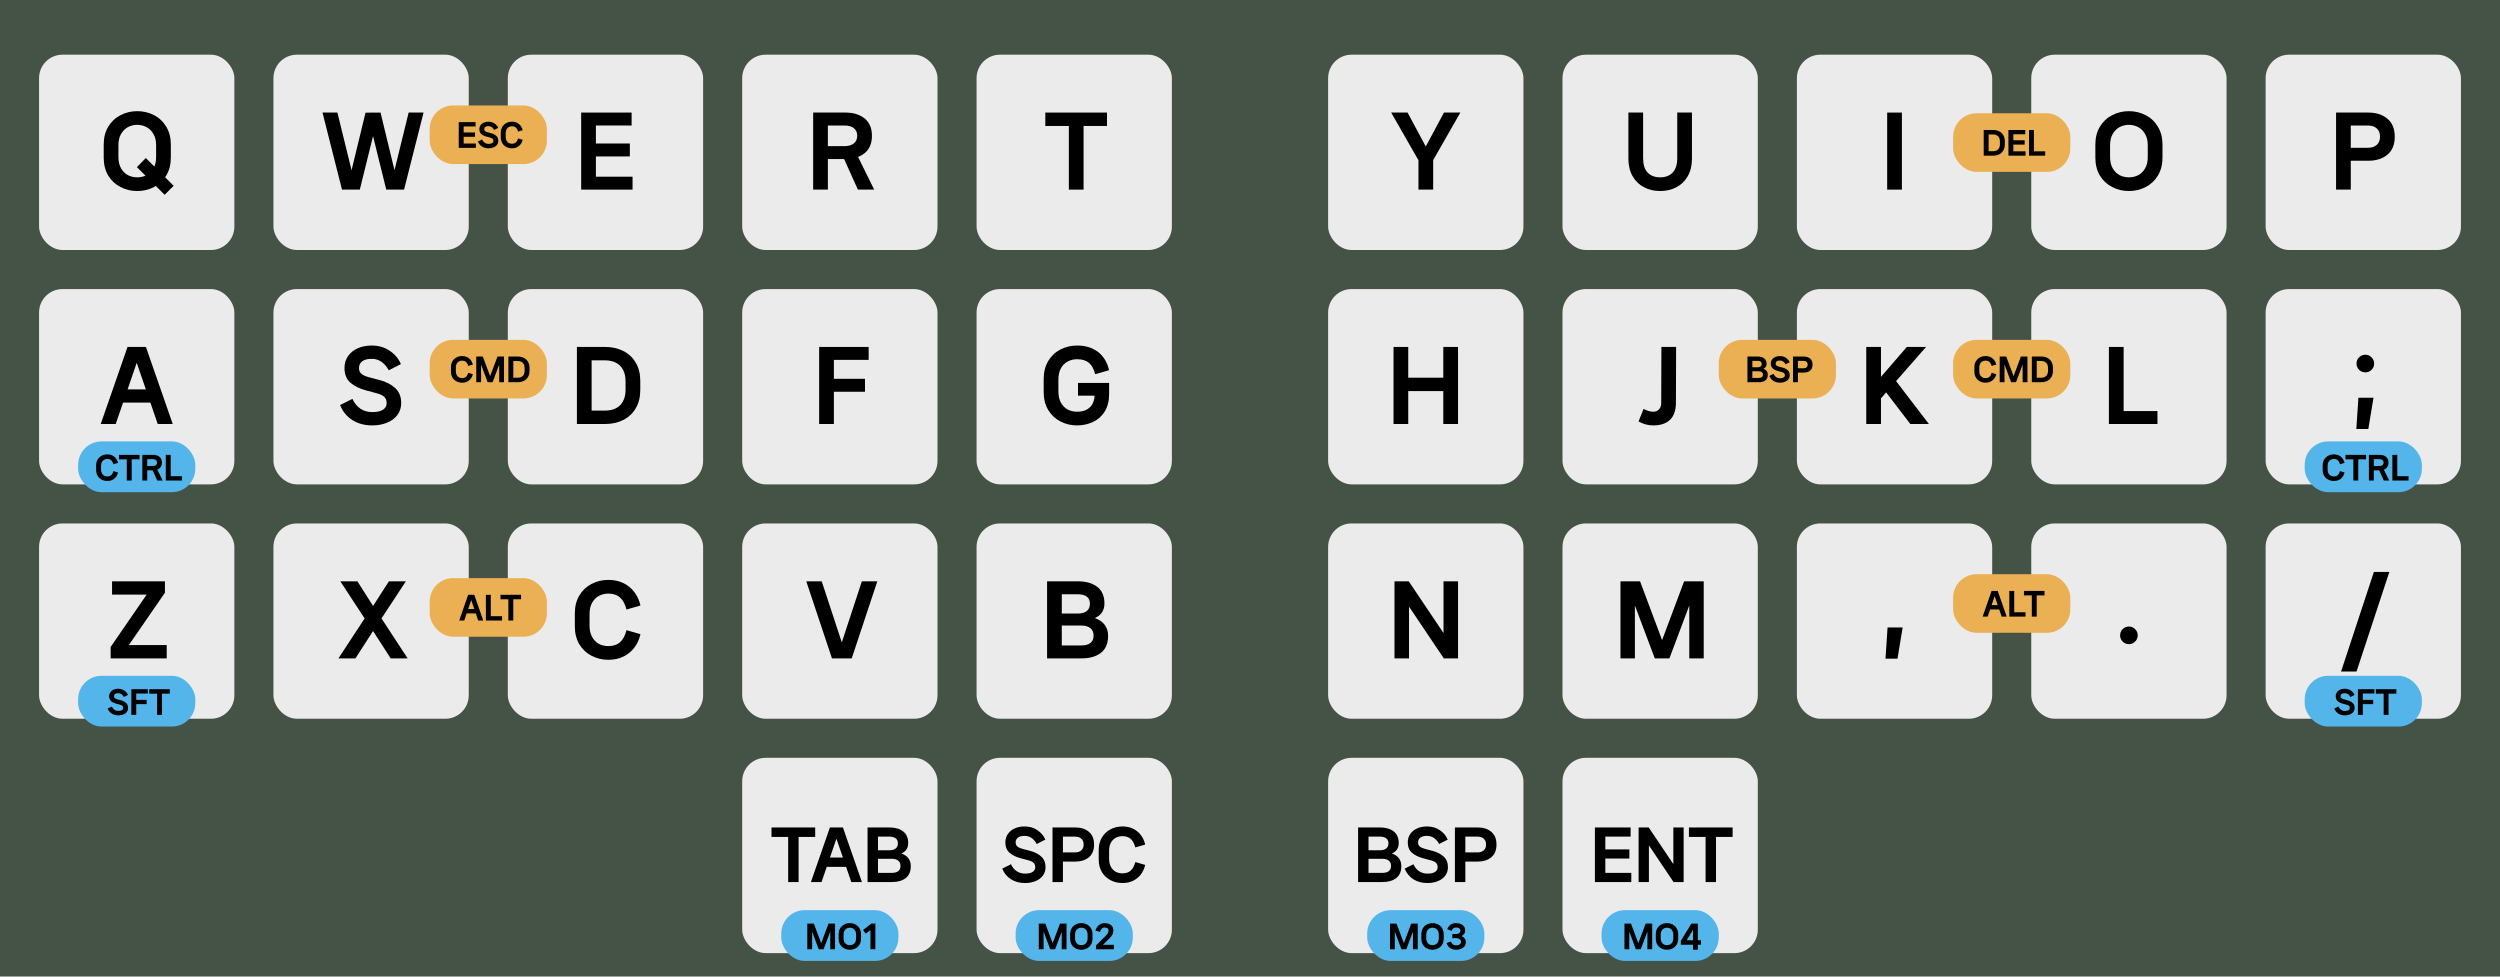<svg width="640" height="250" viewBox="0 0 640 250" fill="none" xmlns="http://www.w3.org/2000/svg">
<rect width="640" height="250" fill="#455246"/>
<g filter="url(#filter0_d_1_2)">
<rect x="580" y="10" width="50" height="50" rx="6" fill="#EBEBEB"/>
<path d="M598.032 44.544V24.816H601.8V44.544H598.032ZM599.976 37.152V33.84H606.072C607.112 33.84 607.904 33.592 608.448 33.096C609.008 32.6 609.288 31.896 609.288 30.984C609.288 30.072 609.008 29.368 608.448 28.872C607.904 28.376 607.112 28.128 606.072 28.128H599.976V24.816H606.264C608.296 24.816 609.936 25.344 611.184 26.4C612.432 27.44 613.056 28.968 613.056 30.984C613.056 33.016 612.432 34.552 611.184 35.592C609.936 36.632 608.296 37.152 606.264 37.152H599.976Z" fill="black"/>
</g>
<g filter="url(#filter1_d_1_2)">
<rect x="250" y="10" width="50" height="50" rx="6" fill="#EBEBEB"/>
<path d="M273.625 44.544V26.328H277.393V44.544H273.625ZM267.601 28.248V24.816H283.393V28.248H267.601Z" fill="black"/>
</g>
<g filter="url(#filter2_d_1_2)">
<rect x="460" y="10" width="50" height="50" rx="6" fill="#EBEBEB"/>
<path d="M483.118 44.544V24.816H486.886V44.544H483.118Z" fill="black"/>
</g>
<g filter="url(#filter3_d_1_2)">
<rect x="130" y="10" width="50" height="50" rx="6" fill="#EBEBEB"/>
<path d="M148.782 44.544V24.816H152.55V44.544H148.782ZM150.846 44.544V41.232H161.934V44.544H150.846ZM150.846 36.048V32.736H161.238V36.048H150.846ZM150.846 28.128V24.816H161.694V28.128H150.846Z" fill="black"/>
</g>
<g filter="url(#filter4_d_1_2)">
<rect x="340" y="10" width="50" height="50" rx="6" fill="#EBEBEB"/>
<path d="M363.197 37.152L356.141 24.816H360.341L364.997 33.504L369.653 24.816H373.853L366.797 37.152H363.197ZM363.125 44.544V35.088H366.893V44.544H363.125Z" fill="black"/>
</g>
<g filter="url(#filter5_d_1_2)">
<rect x="10" y="10" width="50" height="50" rx="6" fill="#EBEBEB"/>
<path d="M35.045 38.784L37.325 36.456L44.453 43.56L42.149 45.864L35.045 38.784ZM35.141 44.904C33.589 44.904 32.157 44.56 30.845 43.872C29.533 43.2 28.485 42.224 27.701 40.944C26.933 39.648 26.549 38.12 26.549 36.36V33C26.549 31.256 26.933 29.736 27.701 28.44C28.485 27.144 29.533 26.16 30.845 25.488C32.157 24.8 33.589 24.456 35.141 24.456C36.693 24.456 38.125 24.8 39.437 25.488C40.749 26.16 41.789 27.144 42.557 28.44C43.341 29.736 43.733 31.256 43.733 33V36.36C43.733 38.12 43.341 39.648 42.557 40.944C41.789 42.224 40.749 43.2 39.437 43.872C38.125 44.56 36.693 44.904 35.141 44.904ZM35.141 41.4C36.021 41.4 36.829 41.208 37.565 40.824C38.301 40.424 38.885 39.832 39.317 39.048C39.749 38.264 39.965 37.32 39.965 36.216V33.144C39.965 32.04 39.741 31.104 39.293 30.336C38.861 29.552 38.277 28.96 37.541 28.56C36.821 28.16 36.021 27.96 35.141 27.96C34.261 27.96 33.453 28.16 32.717 28.56C31.997 28.96 31.413 29.552 30.965 30.336C30.533 31.104 30.317 32.04 30.317 33.144V36.216C30.317 37.32 30.533 38.264 30.965 39.048C31.413 39.832 31.997 40.424 32.717 40.824C33.453 41.208 34.261 41.4 35.141 41.4Z" fill="black"/>
</g>
<g filter="url(#filter6_d_1_2)">
<rect x="520" y="10" width="50" height="50" rx="6" fill="#EBEBEB"/>
<path d="M545.004 44.904C543.452 44.904 542.02 44.56 540.708 43.872C539.396 43.2 538.348 42.224 537.564 40.944C536.796 39.648 536.412 38.12 536.412 36.36V33C536.412 31.256 536.796 29.736 537.564 28.44C538.348 27.144 539.396 26.16 540.708 25.488C542.02 24.8 543.452 24.456 545.004 24.456C546.556 24.456 547.988 24.8 549.3 25.488C550.612 26.16 551.652 27.144 552.42 28.44C553.204 29.736 553.596 31.256 553.596 33V36.36C553.596 38.12 553.204 39.648 552.42 40.944C551.652 42.224 550.612 43.2 549.3 43.872C547.988 44.56 546.556 44.904 545.004 44.904ZM545.004 41.4C545.884 41.4 546.692 41.208 547.428 40.824C548.164 40.424 548.748 39.832 549.18 39.048C549.612 38.264 549.828 37.32 549.828 36.216V33.144C549.828 32.04 549.604 31.104 549.156 30.336C548.724 29.552 548.14 28.96 547.404 28.56C546.684 28.16 545.884 27.96 545.004 27.96C544.124 27.96 543.316 28.16 542.58 28.56C541.86 28.96 541.276 29.552 540.828 30.336C540.396 31.104 540.18 32.04 540.18 33.144V36.216C540.18 37.32 540.396 38.264 540.828 39.048C541.276 39.832 541.86 40.424 542.58 40.824C543.316 41.208 544.124 41.4 545.004 41.4Z" fill="black"/>
</g>
<g filter="url(#filter7_d_1_2)">
<rect x="190" y="10" width="50" height="50" rx="6" fill="#EBEBEB"/>
<path d="M208.168 44.544V24.816H211.936V44.544H208.168ZM210.112 36.72V33.408H216.184C217.208 33.408 218.008 33.176 218.584 32.712C219.16 32.248 219.448 31.592 219.448 30.744C219.448 29.912 219.16 29.272 218.584 28.824C218.024 28.36 217.224 28.128 216.184 28.128H210.112V24.816H216.424C218.456 24.816 220.096 25.32 221.344 26.328C222.592 27.336 223.216 28.808 223.216 30.744C223.216 32.712 222.592 34.2 221.344 35.208C220.096 36.216 218.456 36.72 216.424 36.72H210.112ZM219.616 44.544L214.936 34.128H218.656L223.792 44.544H219.616Z" fill="black"/>
</g>
<g filter="url(#filter8_d_1_2)">
<rect x="400" y="10" width="50" height="50" rx="6" fill="#EBEBEB"/>
<path d="M425.005 44.904C423.485 44.904 422.109 44.584 420.877 43.944C419.645 43.304 418.669 42.36 417.949 41.112C417.229 39.864 416.869 38.36 416.869 36.6V24.816H420.637V36.456C420.637 38.12 421.021 39.36 421.789 40.176C422.573 40.992 423.645 41.4 425.005 41.4C426.349 41.4 427.413 40.992 428.197 40.176C428.981 39.36 429.373 38.12 429.373 36.456V24.816H433.141V36.6C433.141 38.36 432.781 39.864 432.061 41.112C431.341 42.36 430.365 43.304 429.133 43.944C427.901 44.584 426.525 44.904 425.005 44.904Z" fill="black"/>
</g>
<g filter="url(#filter9_d_1_2)">
<rect x="70" y="10" width="50" height="50" rx="6" fill="#EBEBEB"/>
<path d="M82.559 24.816H86.375L89.999 39.576L93.575 24.84L97.415 24.816L100.991 39.576L104.615 24.816H108.431L103.439 44.544H98.879L95.495 30.84L92.111 44.544H87.551L82.559 24.816Z" fill="black"/>
</g>
<g filter="url(#filter10_d_1_2)">
<rect x="580" y="70" width="50" height="50" rx="6" fill="#EBEBEB"/>
<path d="M605.526 91.32C604.902 91.32 604.366 91.104 603.918 90.672C603.486 90.224 603.27 89.688 603.27 89.064C603.27 88.44 603.486 87.912 603.918 87.48C604.366 87.032 604.902 86.808 605.526 86.808C606.15 86.808 606.678 87.032 607.11 87.48C607.558 87.912 607.782 88.44 607.782 89.064C607.782 89.688 607.558 90.224 607.11 90.672C606.678 91.104 606.15 91.32 605.526 91.32ZM603.222 105.816L603.75 97.824H607.614L606.294 105.816H603.222Z" fill="black"/>
</g>
<g filter="url(#filter11_d_1_2)">
<rect x="250" y="70" width="50" height="50" rx="6" fill="#EBEBEB"/>
<path d="M275.726 104.904C274.174 104.904 272.742 104.56 271.43 103.872C270.134 103.2 269.102 102.224 268.334 100.944C267.566 99.648 267.182 98.12 267.182 96.36V93C267.182 91.256 267.566 89.736 268.334 88.44C269.102 87.144 270.134 86.16 271.43 85.488C272.742 84.8 274.174 84.456 275.726 84.456C277.87 84.456 279.654 85 281.078 86.088C282.502 87.176 283.454 88.736 283.934 90.768L280.358 91.8C280.038 90.472 279.51 89.504 278.774 88.896C278.038 88.272 277.022 87.96 275.726 87.96C274.846 87.96 274.038 88.16 273.302 88.56C272.582 88.944 272.006 89.528 271.574 90.312C271.158 91.096 270.95 92.04 270.95 93.144V96.216C270.95 97.32 271.158 98.264 271.574 99.048C272.006 99.832 272.582 100.424 273.302 100.824C274.038 101.208 274.846 101.4 275.726 101.4C276.798 101.4 277.67 101.192 278.342 100.776C279.014 100.36 279.486 99.848 279.758 99.24C280.046 98.616 280.19 97.992 280.19 97.368V97.296H275.966V94.032H283.934V96.864C283.934 98.64 283.558 100.136 282.806 101.352C282.054 102.552 281.054 103.44 279.806 104.016C278.558 104.608 277.198 104.904 275.726 104.904Z" fill="black"/>
</g>
<g filter="url(#filter12_d_1_2)">
<rect x="460" y="70" width="50" height="50" rx="6" fill="#EBEBEB"/>
<path d="M478.77 101.112V95.664L488.154 84.816H493.074L478.77 101.112ZM477.762 104.544V84.816H481.53V104.544H477.762ZM489.042 104.544L480.522 93.408H485.274L493.794 104.544H489.042Z" fill="black"/>
</g>
<g filter="url(#filter13_d_1_2)">
<rect x="130" y="70" width="50" height="50" rx="6" fill="#EBEBEB"/>
<path d="M149.392 104.544V101.112H154.936C155.96 101.112 156.864 100.92 157.648 100.536C158.432 100.152 159.04 99.56 159.472 98.76C159.92 97.944 160.144 96.936 160.144 95.736V93.624C160.144 92.424 159.92 91.424 159.472 90.624C159.04 89.824 158.432 89.232 157.648 88.848C156.864 88.448 155.96 88.248 154.936 88.248H149.728V84.816H154.936C156.648 84.816 158.184 85.16 159.544 85.848C160.904 86.52 161.968 87.512 162.736 88.824C163.52 90.136 163.912 91.696 163.912 93.504V95.856C163.912 97.664 163.52 99.224 162.736 100.536C161.968 101.848 160.904 102.84 159.544 103.512C158.184 104.2 156.648 104.544 154.936 104.544H149.392ZM147.688 104.544V84.816H151.456V104.544H147.688Z" fill="black"/>
</g>
<g filter="url(#filter14_d_1_2)">
<rect x="340" y="70" width="50" height="50" rx="6" fill="#EBEBEB"/>
<path d="M369.487 104.544V84.816H373.255V104.544H369.487ZM356.743 104.544V84.816H360.511V104.544H356.743ZM358.807 96.12V92.688H371.191V96.12H358.807Z" fill="black"/>
</g>
<g filter="url(#filter15_d_1_2)">
<rect x="10" y="70" width="50" height="50" rx="6" fill="#EBEBEB"/>
<path d="M40.378 104.544L33.61 84.816H37.354L44.218 104.544H40.378ZM25.786 104.544L32.65 84.816H36.394L29.626 104.544H25.786ZM30.442 99.072V95.688H39.562V99.072H30.442Z" fill="black"/>
</g>
<g filter="url(#filter16_d_1_2)">
<rect x="520" y="70" width="50" height="50" rx="6" fill="#EBEBEB"/>
<path d="M539.879 104.544V84.816H543.647V104.544H539.879ZM541.943 104.544V101.232H552.311V104.544H541.943Z" fill="black"/>
</g>
<g filter="url(#filter17_d_1_2)">
<rect x="190" y="70" width="50" height="50" rx="6" fill="#EBEBEB"/>
<path d="M209.703 104.544V84.816H213.471V104.544H209.703ZM211.767 96.288V92.976H221.439V96.288H211.767ZM211.767 88.128V84.816H222.375V88.128H211.767Z" fill="black"/>
</g>
<g filter="url(#filter18_d_1_2)">
<rect x="400" y="70" width="50" height="50" rx="6" fill="#EBEBEB"/>
<path d="M420.759 100.68C421.175 100.904 421.591 101.08 422.007 101.208C422.423 101.336 422.839 101.4 423.255 101.4C423.863 101.4 424.351 101.2 424.719 100.8C425.087 100.384 425.271 99.832 425.271 99.144L425.319 84.816H429.087L429.039 99.096C429.023 101.08 428.511 102.544 427.503 103.488C426.495 104.432 425.079 104.904 423.255 104.904C422.551 104.904 421.887 104.816 421.263 104.64C420.655 104.464 420.055 104.216 419.463 103.896L420.759 100.68Z" fill="black"/>
</g>
<g filter="url(#filter19_d_1_2)">
<rect x="70" y="70" width="50" height="50" rx="6" fill="#EBEBEB"/>
<path d="M90.225 98.112C90.705 99.168 91.377 100 92.241 100.608C93.121 101.2 94.145 101.496 95.313 101.496C96.497 101.496 97.401 101.296 98.025 100.896C98.665 100.496 98.985 99.928 98.985 99.192C98.985 98.536 98.793 98.016 98.409 97.632C98.041 97.248 97.409 96.936 96.513 96.696L93.657 95.928C92.073 95.512 90.761 94.864 89.721 93.984C88.697 93.088 88.185 91.832 88.185 90.216C88.185 89.048 88.489 88.032 89.097 87.168C89.705 86.288 90.537 85.616 91.593 85.152C92.649 84.688 93.833 84.456 95.145 84.456C96.937 84.456 98.489 84.912 99.801 85.824C101.113 86.72 102.057 87.848 102.633 89.208L99.513 90.792C99.065 89.928 98.473 89.224 97.737 88.68C97.001 88.136 96.137 87.864 95.145 87.864C94.089 87.864 93.281 88.072 92.721 88.488C92.177 88.904 91.905 89.48 91.905 90.216C91.905 90.872 92.121 91.376 92.553 91.728C93.001 92.08 93.657 92.368 94.521 92.592L97.257 93.312C98.825 93.728 100.121 94.4 101.145 95.328C102.185 96.256 102.705 97.544 102.705 99.192C102.705 100.36 102.377 101.376 101.721 102.24C101.081 103.104 100.201 103.76 99.081 104.208C97.961 104.672 96.705 104.904 95.313 104.904C93.329 104.904 91.625 104.448 90.201 103.536C88.777 102.624 87.729 101.344 87.057 99.696L90.225 98.112Z" fill="black"/>
</g>
<g filter="url(#filter20_d_1_2)">
<rect x="580" y="130" width="50" height="50" rx="6" fill="#EBEBEB"/>
<path d="M599.315 167.904L607.715 142.416H611.675L603.275 167.904H599.315Z" fill="black"/>
</g>
<g filter="url(#filter21_d_1_2)">
<rect x="250" y="130" width="50" height="50" rx="6" fill="#EBEBEB"/>
<path d="M269.755 164.544V161.232H276.835C277.827 161.232 278.595 161.024 279.139 160.608C279.683 160.192 279.955 159.56 279.955 158.712C279.955 157.864 279.675 157.224 279.115 156.792C278.571 156.36 277.811 156.144 276.835 156.144H269.755V153.072H275.899C276.875 153.072 277.635 152.864 278.179 152.448C278.739 152.016 279.019 151.392 279.019 150.576C279.019 149.744 278.747 149.128 278.203 148.728C277.659 148.328 276.891 148.128 275.899 148.128H269.779V144.816H275.923C278.019 144.816 279.675 145.288 280.891 146.232C282.123 147.176 282.739 148.6 282.739 150.504C282.739 151.336 282.539 152.072 282.139 152.712C281.739 153.352 281.115 153.856 280.267 154.224C281.419 154.624 282.275 155.216 282.835 156C283.395 156.768 283.675 157.696 283.675 158.784C283.675 160.72 283.067 162.16 281.851 163.104C280.635 164.064 278.971 164.544 276.859 164.544H269.755ZM268.051 164.544V144.816H271.819V164.544H268.051Z" fill="black"/>
</g>
<g filter="url(#filter22_d_1_2)">
<rect x="460" y="130" width="50" height="50" rx="6" fill="#EBEBEB"/>
<path d="M482.687 164.624L483.215 156.632H487.079L485.759 164.624H482.687Z" fill="black"/>
</g>
<g filter="url(#filter23_d_1_2)">
<rect x="130" y="130" width="50" height="50" rx="6" fill="#EBEBEB"/>
<path d="M155.726 164.904C154.174 164.904 152.742 164.56 151.43 163.872C150.134 163.2 149.094 162.224 148.31 160.944C147.542 159.648 147.158 158.12 147.158 156.36V153C147.158 151.256 147.542 149.736 148.31 148.44C149.094 147.144 150.134 146.16 151.43 145.488C152.742 144.8 154.174 144.456 155.726 144.456C157.838 144.456 159.614 145.04 161.054 146.208C162.51 147.36 163.478 148.96 163.958 151.008L160.382 152.04C160.046 150.68 159.502 149.664 158.75 148.992C157.998 148.304 156.99 147.96 155.726 147.96C154.846 147.96 154.038 148.16 153.302 148.56C152.582 148.944 152.006 149.528 151.574 150.312C151.142 151.096 150.926 152.04 150.926 153.144V156.216C150.926 157.32 151.142 158.264 151.574 159.048C152.006 159.832 152.582 160.424 153.302 160.824C154.038 161.208 154.846 161.4 155.726 161.4C156.99 161.4 157.998 161.064 158.75 160.392C159.502 159.704 160.046 158.68 160.382 157.32L163.958 158.352C163.478 160.4 162.51 162 161.054 163.152C159.614 164.32 157.838 164.904 155.726 164.904Z" fill="black"/>
</g>
<g filter="url(#filter24_d_1_2)">
<rect x="340" y="130" width="50" height="50" rx="6" fill="#EBEBEB"/>
<path d="M356.989 164.544V144.816H360.637L369.541 158.064V144.816H373.261V164.544H369.613L360.709 151.296V164.544H356.989Z" fill="black"/>
</g>
<g filter="url(#filter25_d_1_2)">
<rect x="10" y="130" width="50" height="50" rx="6" fill="#EBEBEB"/>
<path d="M28.327 164.544V161.616L37.543 148.224H28.687V144.816H42.223V147.744L32.983 161.136H42.679V164.544H28.327Z" fill="black"/>
</g>
<g filter="url(#filter26_d_1_2)">
<rect x="400" y="190" width="50" height="50" rx="6" fill="#EBEBEB"/>
<path d="M408.295 221.802V207.828H410.964V221.802H408.295ZM409.757 221.802V219.456H417.611V221.802H409.757ZM409.757 215.784V213.438H417.118V215.784H409.757ZM409.757 210.174V207.828H417.441V210.174H409.757ZM419.485 221.802V207.828H422.069L428.376 217.212V207.828H431.011V221.802H428.427L422.12 212.418V221.802H419.485ZM436.631 221.802V208.899H439.3V221.802H436.631ZM432.364 210.259V207.828H443.55V210.259H432.364Z" fill="black"/>
</g>
<g filter="url(#filter27_d_1_2)">
<rect x="340" y="190" width="50" height="50" rx="6" fill="#EBEBEB"/>
<path d="M348.878 221.802V219.456H353.893C354.596 219.456 355.14 219.309 355.525 219.014C355.91 218.719 356.103 218.272 356.103 217.671C356.103 217.07 355.905 216.617 355.508 216.311C355.123 216.005 354.584 215.852 353.893 215.852H348.878V213.676H353.23C353.921 213.676 354.46 213.529 354.845 213.234C355.242 212.928 355.44 212.486 355.44 211.908C355.44 211.319 355.247 210.882 354.862 210.599C354.477 210.316 353.933 210.174 353.23 210.174H348.895V207.828H353.247C354.732 207.828 355.905 208.162 356.766 208.831C357.639 209.5 358.075 210.508 358.075 211.857C358.075 212.446 357.933 212.968 357.65 213.421C357.367 213.874 356.925 214.231 356.324 214.492C357.14 214.775 357.746 215.195 358.143 215.75C358.54 216.294 358.738 216.951 358.738 217.722C358.738 219.093 358.307 220.113 357.446 220.782C356.585 221.462 355.406 221.802 353.91 221.802H348.878ZM347.671 221.802V207.828H350.34V221.802H347.671ZM361.834 217.246C362.174 217.994 362.65 218.583 363.262 219.014C363.885 219.433 364.61 219.643 365.438 219.643C366.276 219.643 366.917 219.501 367.359 219.218C367.812 218.935 368.039 218.532 368.039 218.011C368.039 217.546 367.903 217.178 367.631 216.906C367.37 216.634 366.922 216.413 366.288 216.243L364.265 215.699C363.143 215.404 362.213 214.945 361.477 214.322C360.751 213.687 360.389 212.798 360.389 211.653C360.389 210.826 360.604 210.106 361.035 209.494C361.465 208.871 362.055 208.395 362.803 208.066C363.551 207.737 364.389 207.573 365.319 207.573C366.588 207.573 367.687 207.896 368.617 208.542C369.546 209.177 370.215 209.976 370.623 210.939L368.413 212.061C368.095 211.449 367.676 210.95 367.155 210.565C366.633 210.18 366.021 209.987 365.319 209.987C364.571 209.987 363.998 210.134 363.602 210.429C363.216 210.724 363.024 211.132 363.024 211.653C363.024 212.118 363.177 212.475 363.483 212.724C363.8 212.973 364.265 213.177 364.877 213.336L366.815 213.846C367.925 214.141 368.843 214.617 369.569 215.274C370.305 215.931 370.674 216.844 370.674 218.011C370.674 218.838 370.441 219.558 369.977 220.17C369.523 220.782 368.9 221.247 368.107 221.564C367.313 221.893 366.424 222.057 365.438 222.057C364.032 222.057 362.825 221.734 361.817 221.088C360.808 220.442 360.066 219.535 359.59 218.368L361.834 217.246ZM372.457 221.802V207.828H375.126V221.802H372.457ZM373.834 216.566V214.22H378.152C378.889 214.22 379.45 214.044 379.835 213.693C380.232 213.342 380.43 212.843 380.43 212.197C380.43 211.551 380.232 211.052 379.835 210.701C379.45 210.35 378.889 210.174 378.152 210.174H373.834V207.828H378.288C379.727 207.828 380.889 208.202 381.773 208.95C382.657 209.687 383.099 210.769 383.099 212.197C383.099 213.636 382.657 214.724 381.773 215.461C380.889 216.198 379.727 216.566 378.288 216.566H373.834Z" fill="black"/>
</g>
<g filter="url(#filter28_d_1_2)">
<rect x="190" y="190" width="50" height="50" rx="6" fill="#EBEBEB"/>
<path d="M201.771 221.802V208.899H204.44V221.802H201.771ZM197.504 210.259V207.828H208.69V210.259H197.504ZM217.931 221.802L213.137 207.828H215.789L220.651 221.802H217.931ZM207.595 221.802L212.457 207.828H215.109L210.315 221.802H207.595ZM210.893 217.926V215.529H217.353V217.926H210.893ZM223.301 221.802V219.456H228.316C229.018 219.456 229.562 219.309 229.948 219.014C230.333 218.719 230.526 218.272 230.526 217.671C230.526 217.07 230.327 216.617 229.931 216.311C229.545 216.005 229.007 215.852 228.316 215.852H223.301V213.676H227.653C228.344 213.676 228.882 213.529 229.268 213.234C229.664 212.928 229.863 212.486 229.863 211.908C229.863 211.319 229.67 210.882 229.285 210.599C228.899 210.316 228.355 210.174 227.653 210.174H223.318V207.828H227.67C229.154 207.828 230.327 208.162 231.189 208.831C232.061 209.5 232.498 210.508 232.498 211.857C232.498 212.446 232.356 212.968 232.073 213.421C231.789 213.874 231.347 214.231 230.747 214.492C231.563 214.775 232.169 215.195 232.566 215.75C232.962 216.294 233.161 216.951 233.161 217.722C233.161 219.093 232.73 220.113 231.869 220.782C231.007 221.462 229.829 221.802 228.333 221.802H223.301ZM222.094 221.802V207.828H224.763V221.802H222.094Z" fill="black"/>
</g>
<g filter="url(#filter29_d_1_2)">
<rect x="400" y="130" width="50" height="50" rx="6" fill="#EBEBEB"/>
<path d="M423.744 164.544L431.136 144.816H434.784L427.368 164.544H423.744ZM414.84 164.544V144.816H418.536V164.544H414.84ZM423.624 164.544L416.208 144.816H419.856L427.248 164.544H423.624ZM432.456 164.544V144.816H436.152V164.544H432.456Z" fill="black"/>
</g>
<g filter="url(#filter30_d_1_2)">
<rect x="70" y="130" width="50" height="50" rx="6" fill="#EBEBEB"/>
<path d="M86.646 164.544L93.342 154.32L87.126 144.816H91.494L95.502 151.128L99.558 144.816H103.902L97.662 154.32L104.358 164.544H100.014L95.502 157.536L90.99 164.544H86.646Z" fill="black"/>
</g>
<g filter="url(#filter31_d_1_2)">
<rect x="520" y="130" width="50" height="50" rx="6" fill="#EBEBEB"/>
<path d="M545.002 160.904C544.378 160.904 543.842 160.68 543.394 160.232C542.962 159.8 542.746 159.272 542.746 158.648C542.746 158.024 542.962 157.496 543.394 157.064C543.842 156.616 544.378 156.392 545.002 156.392C545.626 156.392 546.154 156.616 546.586 157.064C547.034 157.496 547.258 158.024 547.258 158.648C547.258 159.272 547.034 159.8 546.586 160.232C546.154 160.68 545.626 160.904 545.002 160.904Z" fill="black"/>
</g>
<g filter="url(#filter32_d_1_2)">
<rect x="190" y="130" width="50" height="50" rx="6" fill="#EBEBEB"/>
<path d="M214.155 164.544L220.635 144.816H224.595L218.043 164.544H214.155ZM212.979 164.544L206.403 144.816H210.363L216.843 164.544H212.979Z" fill="black"/>
</g>
<g filter="url(#filter33_d_1_2)">
<rect x="250" y="190" width="50" height="50" rx="6" fill="#EBEBEB"/>
<path d="M258.818 217.246C259.158 217.994 259.634 218.583 260.246 219.014C260.869 219.433 261.595 219.643 262.422 219.643C263.261 219.643 263.901 219.501 264.343 219.218C264.796 218.935 265.023 218.532 265.023 218.011C265.023 217.546 264.887 217.178 264.615 216.906C264.354 216.634 263.907 216.413 263.272 216.243L261.249 215.699C260.127 215.404 259.198 214.945 258.461 214.322C257.736 213.687 257.373 212.798 257.373 211.653C257.373 210.826 257.588 210.106 258.019 209.494C258.45 208.871 259.039 208.395 259.787 208.066C260.535 207.737 261.374 207.573 262.303 207.573C263.572 207.573 264.672 207.896 265.601 208.542C266.53 209.177 267.199 209.976 267.607 210.939L265.397 212.061C265.08 211.449 264.66 210.95 264.139 210.565C263.618 210.18 263.006 209.987 262.303 209.987C261.555 209.987 260.983 210.134 260.586 210.429C260.201 210.724 260.008 211.132 260.008 211.653C260.008 212.118 260.161 212.475 260.467 212.724C260.784 212.973 261.249 213.177 261.861 213.336L263.799 213.846C264.91 214.141 265.828 214.617 266.553 215.274C267.29 215.931 267.658 216.844 267.658 218.011C267.658 218.838 267.426 219.558 266.961 220.17C266.508 220.782 265.884 221.247 265.091 221.564C264.298 221.893 263.408 222.057 262.422 222.057C261.017 222.057 259.81 221.734 258.801 221.088C257.792 220.442 257.05 219.535 256.574 218.368L258.818 217.246ZM269.441 221.802V207.828H272.11V221.802H269.441ZM270.818 216.566V214.22H275.136C275.873 214.22 276.434 214.044 276.819 213.693C277.216 213.342 277.414 212.843 277.414 212.197C277.414 211.551 277.216 211.052 276.819 210.701C276.434 210.35 275.873 210.174 275.136 210.174H270.818V207.828H275.272C276.712 207.828 277.873 208.202 278.757 208.95C279.641 209.687 280.083 210.769 280.083 212.197C280.083 213.636 279.641 214.724 278.757 215.461C277.873 216.198 276.712 216.566 275.272 216.566H270.818ZM287.337 222.057C286.238 222.057 285.224 221.813 284.294 221.326C283.376 220.85 282.64 220.159 282.084 219.252C281.54 218.334 281.268 217.252 281.268 216.005V213.625C281.268 212.39 281.54 211.313 282.084 210.395C282.64 209.477 283.376 208.78 284.294 208.304C285.224 207.817 286.238 207.573 287.337 207.573C288.833 207.573 290.091 207.987 291.111 208.814C292.143 209.63 292.828 210.763 293.168 212.214L290.635 212.945C290.397 211.982 290.012 211.262 289.479 210.786C288.947 210.299 288.233 210.055 287.337 210.055C286.714 210.055 286.142 210.197 285.62 210.48C285.11 210.752 284.702 211.166 284.396 211.721C284.09 212.276 283.937 212.945 283.937 213.727V215.903C283.937 216.685 284.09 217.354 284.396 217.909C284.702 218.464 285.11 218.884 285.62 219.167C286.142 219.439 286.714 219.575 287.337 219.575C288.233 219.575 288.947 219.337 289.479 218.861C290.012 218.374 290.397 217.648 290.635 216.685L293.168 217.416C292.828 218.867 292.143 220 291.111 220.816C290.091 221.643 288.833 222.057 287.337 222.057Z" fill="black"/>
</g>
<rect x="590" y="173" width="30" height="13" rx="6" fill="#54B5EB"/>
<path d="M598.623 180.871C598.783 181.223 599.007 181.5 599.295 181.703C599.589 181.9 599.93 181.999 600.319 181.999C600.714 181.999 601.015 181.932 601.223 181.799C601.437 181.665 601.543 181.476 601.543 181.231C601.543 181.012 601.479 180.839 601.351 180.711C601.229 180.583 601.018 180.479 600.719 180.399L599.767 180.143C599.239 180.004 598.802 179.788 598.455 179.495C598.114 179.196 597.943 178.777 597.943 178.239C597.943 177.849 598.045 177.511 598.247 177.223C598.45 176.929 598.727 176.705 599.079 176.551C599.431 176.396 599.826 176.319 600.263 176.319C600.861 176.319 601.378 176.471 601.815 176.775C602.253 177.073 602.567 177.449 602.759 177.903L601.719 178.431C601.57 178.143 601.373 177.908 601.127 177.727C600.882 177.545 600.594 177.455 600.263 177.455C599.911 177.455 599.642 177.524 599.455 177.663C599.274 177.801 599.183 177.993 599.183 178.239C599.183 178.457 599.255 178.625 599.399 178.743C599.549 178.86 599.767 178.956 600.055 179.031L600.967 179.271C601.49 179.409 601.922 179.633 602.263 179.943C602.61 180.252 602.783 180.681 602.783 181.231C602.783 181.62 602.674 181.959 602.455 182.247C602.242 182.535 601.949 182.753 601.575 182.903C601.202 183.057 600.783 183.135 600.319 183.135C599.658 183.135 599.09 182.983 598.615 182.679C598.141 182.375 597.791 181.948 597.567 181.399L598.623 180.871ZM603.623 183.015V176.439H604.879V183.015H603.623ZM604.311 180.263V179.159H607.535V180.263H604.311ZM604.311 177.543V176.439H607.847V177.543H604.311ZM610.215 183.015V176.943H611.471V183.015H610.215ZM608.207 177.583V176.439H613.471V177.583H608.207Z" fill="black"/>
<rect x="20" y="173" width="30" height="13" rx="6" fill="#54B5EB"/>
<path d="M28.623 180.871C28.783 181.223 29.007 181.5 29.295 181.703C29.588 181.9 29.93 181.999 30.319 181.999C30.714 181.999 31.015 181.932 31.223 181.799C31.436 181.665 31.543 181.476 31.543 181.231C31.543 181.012 31.479 180.839 31.351 180.711C31.229 180.583 31.018 180.479 30.719 180.399L29.767 180.143C29.239 180.004 28.802 179.788 28.455 179.495C28.114 179.196 27.943 178.777 27.943 178.239C27.943 177.849 28.044 177.511 28.247 177.223C28.45 176.929 28.727 176.705 29.079 176.551C29.431 176.396 29.826 176.319 30.263 176.319C30.86 176.319 31.378 176.471 31.815 176.775C32.252 177.073 32.567 177.449 32.759 177.903L31.719 178.431C31.57 178.143 31.372 177.908 31.127 177.727C30.882 177.545 30.594 177.455 30.263 177.455C29.911 177.455 29.642 177.524 29.455 177.663C29.274 177.801 29.183 177.993 29.183 178.239C29.183 178.457 29.255 178.625 29.399 178.743C29.549 178.86 29.767 178.956 30.055 179.031L30.967 179.271C31.49 179.409 31.922 179.633 32.263 179.943C32.61 180.252 32.783 180.681 32.783 181.231C32.783 181.62 32.674 181.959 32.455 182.247C32.242 182.535 31.948 182.753 31.575 182.903C31.202 183.057 30.783 183.135 30.319 183.135C29.658 183.135 29.09 182.983 28.615 182.679C28.14 182.375 27.791 181.948 27.567 181.399L28.623 180.871ZM33.623 183.015V176.439H34.879V183.015H33.623ZM34.31 180.263V179.159H37.535V180.263H34.31ZM34.31 177.543V176.439H37.846V177.543H34.31ZM40.215 183.015V176.943H41.471V183.015H40.215ZM38.207 177.583V176.439H43.471V177.583H38.207Z" fill="black"/>
<rect x="110" y="27" width="30" height="15" rx="6" fill="#EBAF54"/>
<path d="M117.439 37.848V31.272H118.695V37.848H117.439ZM118.127 37.848V36.744H121.823V37.848H118.127ZM118.127 35.016V33.912H121.591V35.016H118.127ZM118.127 32.376V31.272H121.743V32.376H118.127ZM123.401 35.704C123.561 36.056 123.785 36.333 124.073 36.536C124.366 36.733 124.707 36.832 125.097 36.832C125.491 36.832 125.793 36.765 126.001 36.632C126.214 36.499 126.321 36.309 126.321 36.064C126.321 35.845 126.257 35.672 126.129 35.544C126.006 35.416 125.795 35.312 125.497 35.232L124.545 34.976C124.017 34.837 123.579 34.621 123.233 34.328C122.891 34.029 122.721 33.611 122.721 33.072C122.721 32.683 122.822 32.344 123.025 32.056C123.227 31.763 123.505 31.539 123.857 31.384C124.209 31.229 124.603 31.152 125.041 31.152C125.638 31.152 126.155 31.304 126.593 31.608C127.03 31.907 127.345 32.283 127.537 32.736L126.497 33.264C126.347 32.976 126.15 32.741 125.905 32.56C125.659 32.379 125.371 32.288 125.041 32.288C124.689 32.288 124.419 32.357 124.233 32.496C124.051 32.635 123.961 32.827 123.961 33.072C123.961 33.291 124.033 33.459 124.177 33.576C124.326 33.693 124.545 33.789 124.833 33.864L125.745 34.104C126.267 34.243 126.699 34.467 127.041 34.776C127.387 35.085 127.561 35.515 127.561 36.064C127.561 36.453 127.451 36.792 127.233 37.08C127.019 37.368 126.726 37.587 126.353 37.736C125.979 37.891 125.561 37.968 125.097 37.968C124.435 37.968 123.867 37.816 123.393 37.512C122.918 37.208 122.569 36.781 122.345 36.232L123.401 35.704ZM131.056 37.968C130.539 37.968 130.061 37.853 129.624 37.624C129.192 37.4 128.845 37.075 128.584 36.648C128.328 36.216 128.2 35.707 128.2 35.12V34C128.2 33.419 128.328 32.912 128.584 32.48C128.845 32.048 129.192 31.72 129.624 31.496C130.061 31.267 130.539 31.152 131.056 31.152C131.76 31.152 132.352 31.347 132.832 31.736C133.317 32.12 133.64 32.653 133.8 33.336L132.608 33.68C132.496 33.227 132.315 32.888 132.064 32.664C131.813 32.435 131.477 32.32 131.056 32.32C130.763 32.32 130.493 32.387 130.248 32.52C130.008 32.648 129.816 32.843 129.672 33.104C129.528 33.365 129.456 33.68 129.456 34.048V35.072C129.456 35.44 129.528 35.755 129.672 36.016C129.816 36.277 130.008 36.475 130.248 36.608C130.493 36.736 130.763 36.8 131.056 36.8C131.477 36.8 131.813 36.688 132.064 36.464C132.315 36.235 132.496 35.893 132.608 35.44L133.8 35.784C133.64 36.467 133.317 37 132.832 37.384C132.352 37.773 131.76 37.968 131.056 37.968Z" fill="black"/>
<rect x="440" y="87" width="30" height="15" rx="6" fill="#EBAF54"/>
<path d="M447.913 97.848V96.744H450.273C450.604 96.744 450.86 96.675 451.041 96.536C451.222 96.397 451.313 96.187 451.313 95.904C451.313 95.621 451.22 95.408 451.033 95.264C450.852 95.12 450.598 95.048 450.273 95.048H447.913V94.024H449.961C450.286 94.024 450.54 93.955 450.721 93.816C450.908 93.672 451.001 93.464 451.001 93.192C451.001 92.915 450.91 92.709 450.729 92.576C450.548 92.443 450.292 92.376 449.961 92.376H447.921V91.272H449.969C450.668 91.272 451.22 91.429 451.625 91.744C452.036 92.059 452.241 92.533 452.241 93.168C452.241 93.445 452.174 93.691 452.041 93.904C451.908 94.117 451.7 94.285 451.417 94.408C451.801 94.541 452.086 94.739 452.273 95C452.46 95.256 452.553 95.565 452.553 95.928C452.553 96.573 452.35 97.053 451.945 97.368C451.54 97.688 450.985 97.848 450.281 97.848H447.913ZM447.345 97.848V91.272H448.601V97.848H447.345ZM454.01 95.704C454.17 96.056 454.394 96.333 454.682 96.536C454.975 96.733 455.317 96.832 455.706 96.832C456.101 96.832 456.402 96.765 456.61 96.632C456.823 96.499 456.93 96.309 456.93 96.064C456.93 95.845 456.866 95.672 456.738 95.544C456.615 95.416 456.405 95.312 456.106 95.232L455.154 94.976C454.626 94.837 454.189 94.621 453.842 94.328C453.501 94.029 453.33 93.611 453.33 93.072C453.33 92.683 453.431 92.344 453.634 92.056C453.837 91.763 454.114 91.539 454.466 91.384C454.818 91.229 455.213 91.152 455.65 91.152C456.247 91.152 456.765 91.304 457.202 91.608C457.639 91.907 457.954 92.283 458.146 92.736L457.106 93.264C456.957 92.976 456.759 92.741 456.514 92.56C456.269 92.379 455.981 92.288 455.65 92.288C455.298 92.288 455.029 92.357 454.842 92.496C454.661 92.635 454.57 92.827 454.57 93.072C454.57 93.291 454.642 93.459 454.786 93.576C454.935 93.693 455.154 93.789 455.442 93.864L456.354 94.104C456.877 94.243 457.309 94.467 457.65 94.776C457.997 95.085 458.17 95.515 458.17 96.064C458.17 96.453 458.061 96.792 457.842 97.08C457.629 97.368 457.335 97.587 456.962 97.736C456.589 97.891 456.17 97.968 455.706 97.968C455.045 97.968 454.477 97.816 454.002 97.512C453.527 97.208 453.178 96.781 452.954 96.232L454.01 95.704ZM459.009 97.848V91.272H460.265V97.848H459.009ZM459.657 95.384V94.28H461.689C462.036 94.28 462.3 94.197 462.481 94.032C462.668 93.867 462.761 93.632 462.761 93.328C462.761 93.024 462.668 92.789 462.481 92.624C462.3 92.459 462.036 92.376 461.689 92.376H459.657V91.272H461.753C462.431 91.272 462.977 91.448 463.393 91.8C463.809 92.147 464.017 92.656 464.017 93.328C464.017 94.005 463.809 94.517 463.393 94.864C462.977 95.211 462.431 95.384 461.753 95.384H459.657Z" fill="black"/>
<rect x="500" y="87" width="30" height="15" rx="6" fill="#EBAF54"/>
<path d="M508.298 97.968C507.781 97.968 507.303 97.853 506.866 97.624C506.434 97.4 506.087 97.075 505.826 96.648C505.57 96.216 505.442 95.707 505.442 95.12V94C505.442 93.419 505.57 92.912 505.826 92.48C506.087 92.048 506.434 91.72 506.866 91.496C507.303 91.267 507.781 91.152 508.298 91.152C509.002 91.152 509.594 91.347 510.074 91.736C510.559 92.12 510.882 92.653 511.042 93.336L509.85 93.68C509.738 93.227 509.557 92.888 509.306 92.664C509.055 92.435 508.719 92.32 508.298 92.32C508.005 92.32 507.735 92.387 507.49 92.52C507.25 92.648 507.058 92.843 506.914 93.104C506.77 93.365 506.698 93.68 506.698 94.048V95.072C506.698 95.44 506.77 95.755 506.914 96.016C507.058 96.277 507.25 96.475 507.49 96.608C507.735 96.736 508.005 96.8 508.298 96.8C508.719 96.8 509.055 96.688 509.306 96.464C509.557 96.235 509.738 95.893 509.85 95.44L511.042 95.784C510.882 96.467 510.559 97 510.074 97.384C509.594 97.773 509.002 97.968 508.298 97.968ZM514.891 97.848L517.355 91.272H518.571L516.099 97.848H514.891ZM511.923 97.848V91.272H513.155V97.848H511.923ZM514.851 97.848L512.379 91.272H513.595L516.059 97.848H514.851ZM517.795 97.848V91.272H519.027V97.848H517.795ZM520.718 97.848V96.704H522.566C522.907 96.704 523.209 96.64 523.47 96.512C523.731 96.384 523.934 96.187 524.078 95.92C524.227 95.648 524.302 95.312 524.302 94.912V94.208C524.302 93.808 524.227 93.475 524.078 93.208C523.934 92.941 523.731 92.744 523.47 92.616C523.209 92.483 522.907 92.416 522.566 92.416H520.83V91.272H522.566C523.137 91.272 523.649 91.387 524.102 91.616C524.555 91.84 524.91 92.171 525.166 92.608C525.427 93.045 525.558 93.565 525.558 94.168V94.952C525.558 95.555 525.427 96.075 525.166 96.512C524.91 96.949 524.555 97.28 524.102 97.504C523.649 97.733 523.137 97.848 522.566 97.848H520.718ZM520.15 97.848V91.272H521.406V97.848H520.15Z" fill="black"/>
<rect x="500" y="147" width="30" height="15" rx="6" fill="#EBAF54"/>
<path d="M512.425 157.848L510.169 151.272H511.417L513.705 157.848H512.425ZM507.561 157.848L509.849 151.272H511.097L508.841 157.848H507.561ZM509.113 156.024V154.896H512.153V156.024H509.113ZM514.384 157.848V151.272H515.64V157.848H514.384ZM515.072 157.848V156.744H518.528V157.848H515.072ZM520.141 157.848V151.776H521.397V157.848H520.141ZM518.133 152.416V151.272H523.397V152.416H518.133Z" fill="black"/>
<rect x="500" y="29" width="30" height="15" rx="6" fill="#EBAF54"/>
<path d="M508.398 39.848V38.704H510.246C510.587 38.704 510.888 38.64 511.15 38.512C511.411 38.384 511.614 38.187 511.758 37.92C511.907 37.648 511.982 37.312 511.982 36.912V36.208C511.982 35.808 511.907 35.475 511.758 35.208C511.614 34.941 511.411 34.744 511.15 34.616C510.888 34.483 510.587 34.416 510.246 34.416H508.51V33.272H510.246C510.816 33.272 511.328 33.387 511.782 33.616C512.235 33.84 512.59 34.171 512.846 34.608C513.107 35.045 513.238 35.565 513.238 36.168V36.952C513.238 37.555 513.107 38.075 512.846 38.512C512.59 38.949 512.235 39.28 511.782 39.504C511.328 39.733 510.816 39.848 510.246 39.848H508.398ZM507.83 39.848V33.272H509.086V39.848H507.83ZM514.158 39.848V33.272H515.414V39.848H514.158ZM514.846 39.848V38.744H518.542V39.848H514.846ZM514.846 37.016V35.912H518.31V37.016H514.846ZM514.846 34.376V33.272H518.462V34.376H514.846ZM519.423 39.848V33.272H520.679V39.848H519.423ZM520.111 39.848V38.744H523.567V39.848H520.111Z" fill="black"/>
<rect x="110" y="87" width="30" height="15" rx="6" fill="#EBAF54"/>
<path d="M118.298 97.968C117.781 97.968 117.303 97.853 116.866 97.624C116.434 97.4 116.087 97.075 115.826 96.648C115.57 96.216 115.442 95.707 115.442 95.12V94C115.442 93.419 115.57 92.912 115.826 92.48C116.087 92.048 116.434 91.72 116.866 91.496C117.303 91.267 117.781 91.152 118.298 91.152C119.002 91.152 119.594 91.347 120.074 91.736C120.559 92.12 120.882 92.653 121.042 93.336L119.85 93.68C119.738 93.227 119.557 92.888 119.306 92.664C119.055 92.435 118.719 92.32 118.298 92.32C118.005 92.32 117.735 92.387 117.49 92.52C117.25 92.648 117.058 92.843 116.914 93.104C116.77 93.365 116.698 93.68 116.698 94.048V95.072C116.698 95.44 116.77 95.755 116.914 96.016C117.058 96.277 117.25 96.475 117.49 96.608C117.735 96.736 118.005 96.8 118.298 96.8C118.719 96.8 119.055 96.688 119.306 96.464C119.557 96.235 119.738 95.893 119.85 95.44L121.042 95.784C120.882 96.467 120.559 97 120.074 97.384C119.594 97.773 119.002 97.968 118.298 97.968ZM124.891 97.848L127.355 91.272H128.571L126.099 97.848H124.891ZM121.923 97.848V91.272H123.155V97.848H121.923ZM124.851 97.848L122.379 91.272H123.595L126.059 97.848H124.851ZM127.795 97.848V91.272H129.027V97.848H127.795ZM130.718 97.848V96.704H132.566C132.907 96.704 133.209 96.64 133.47 96.512C133.731 96.384 133.934 96.187 134.078 95.92C134.227 95.648 134.302 95.312 134.302 94.912V94.208C134.302 93.808 134.227 93.475 134.078 93.208C133.934 92.941 133.731 92.744 133.47 92.616C133.209 92.483 132.907 92.416 132.566 92.416H130.83V91.272H132.566C133.137 91.272 133.649 91.387 134.102 91.616C134.555 91.84 134.91 92.171 135.166 92.608C135.427 93.045 135.558 93.565 135.558 94.168V94.952C135.558 95.555 135.427 96.075 135.166 96.512C134.91 96.949 134.555 97.28 134.102 97.504C133.649 97.733 133.137 97.848 132.566 97.848H130.718ZM130.15 97.848V91.272H131.406V97.848H130.15Z" fill="black"/>
<rect x="110" y="148" width="30" height="15" rx="6" fill="#EBAF54"/>
<path d="M122.425 158.848L120.169 152.272H121.417L123.705 158.848H122.425ZM117.561 158.848L119.849 152.272H121.097L118.841 158.848H117.561ZM119.113 157.024V155.896H122.153V157.024H119.113ZM124.384 158.848V152.272H125.64V158.848H124.384ZM125.072 158.848V157.744H128.528V158.848H125.072ZM130.141 158.848V152.776H131.397V158.848H130.141ZM128.133 153.416V152.272H133.397V153.416H128.133Z" fill="black"/>
<rect x="410" y="233" width="30" height="13" rx="6" fill="#54B5EB"/>
<path d="M418.829 243.015L421.293 236.439H422.509L420.037 243.015H418.829ZM415.861 243.015V236.439H417.093V243.015H415.861ZM418.789 243.015L416.317 236.439H417.533L419.997 243.015H418.789ZM421.733 243.015V236.439H422.965V243.015H421.733ZM426.751 243.135C426.234 243.135 425.757 243.02 425.319 242.791C424.882 242.567 424.533 242.241 424.271 241.815C424.015 241.383 423.887 240.873 423.887 240.287V239.167C423.887 238.585 424.015 238.079 424.271 237.647C424.533 237.215 424.882 236.887 425.319 236.663C425.757 236.433 426.234 236.319 426.751 236.319C427.269 236.319 427.746 236.433 428.183 236.663C428.621 236.887 428.967 237.215 429.223 237.647C429.485 238.079 429.615 238.585 429.615 239.167V240.287C429.615 240.873 429.485 241.383 429.223 241.815C428.967 242.241 428.621 242.567 428.183 242.791C427.746 243.02 427.269 243.135 426.751 243.135ZM426.751 241.967C427.045 241.967 427.314 241.903 427.559 241.775C427.805 241.641 427.999 241.444 428.143 241.183C428.287 240.921 428.359 240.607 428.359 240.239V239.215C428.359 238.847 428.285 238.535 428.135 238.279C427.991 238.017 427.797 237.82 427.551 237.687C427.311 237.553 427.045 237.487 426.751 237.487C426.458 237.487 426.189 237.553 425.943 237.687C425.703 237.82 425.509 238.017 425.359 238.279C425.215 238.535 425.143 238.847 425.143 239.215V240.239C425.143 240.607 425.215 240.921 425.359 241.183C425.509 241.444 425.703 241.641 425.943 241.775C426.189 241.903 426.458 241.967 426.751 241.967ZM433.405 243.135V236.439H434.645V243.135H433.405ZM430.293 241.855V240.871L432.997 236.439H434.317L431.805 240.711H435.461V241.855H430.293Z" fill="black"/>
<rect x="200" y="233" width="30" height="13" rx="6" fill="#54B5EB"/>
<path d="M209.637 243.015L212.101 236.439H213.317L210.845 243.015H209.637ZM206.669 243.015V236.439H207.901V243.015H206.669ZM209.597 243.015L207.125 236.439H208.341L210.805 243.015H209.597ZM212.541 243.015V236.439H213.773V243.015H212.541ZM217.56 243.135C217.043 243.135 216.565 243.02 216.128 242.791C215.691 242.567 215.341 242.241 215.08 241.815C214.824 241.383 214.696 240.873 214.696 240.287V239.167C214.696 238.585 214.824 238.079 215.08 237.647C215.341 237.215 215.691 236.887 216.128 236.663C216.565 236.433 217.043 236.319 217.56 236.319C218.077 236.319 218.555 236.433 218.992 236.663C219.429 236.887 219.776 237.215 220.032 237.647C220.293 238.079 220.424 238.585 220.424 239.167V240.287C220.424 240.873 220.293 241.383 220.032 241.815C219.776 242.241 219.429 242.567 218.992 242.791C218.555 243.02 218.077 243.135 217.56 243.135ZM217.56 241.967C217.853 241.967 218.123 241.903 218.368 241.775C218.613 241.641 218.808 241.444 218.952 241.183C219.096 240.921 219.168 240.607 219.168 240.239V239.215C219.168 238.847 219.093 238.535 218.944 238.279C218.8 238.017 218.605 237.82 218.36 237.687C218.12 237.553 217.853 237.487 217.56 237.487C217.267 237.487 216.997 237.553 216.752 237.687C216.512 237.82 216.317 238.017 216.168 238.279C216.024 238.535 215.952 238.847 215.952 239.215V240.239C215.952 240.607 216.024 240.921 216.168 241.183C216.317 241.444 216.512 241.641 216.752 241.775C216.997 241.903 217.267 241.967 217.56 241.967ZM222.837 243.015V238.095L221.637 239.015L220.941 238.087L223.077 236.439H224.093V243.015H222.837Z" fill="black"/>
<rect x="350" y="233" width="30" height="13" rx="6" fill="#54B5EB"/>
<path d="M358.805 243.015L361.269 236.439H362.485L360.013 243.015H358.805ZM355.837 243.015V236.439H357.069V243.015H355.837ZM358.765 243.015L356.293 236.439H357.509L359.973 243.015H358.765ZM361.709 243.015V236.439H362.941V243.015H361.709ZM366.728 243.135C366.211 243.135 365.733 243.02 365.296 242.791C364.859 242.567 364.509 242.241 364.248 241.815C363.992 241.383 363.864 240.873 363.864 240.287V239.167C363.864 238.585 363.992 238.079 364.248 237.647C364.509 237.215 364.859 236.887 365.296 236.663C365.733 236.433 366.211 236.319 366.728 236.319C367.245 236.319 367.723 236.433 368.16 236.663C368.597 236.887 368.944 237.215 369.2 237.647C369.461 238.079 369.592 238.585 369.592 239.167V240.287C369.592 240.873 369.461 241.383 369.2 241.815C368.944 242.241 368.597 242.567 368.16 242.791C367.723 243.02 367.245 243.135 366.728 243.135ZM366.728 241.967C367.021 241.967 367.291 241.903 367.536 241.775C367.781 241.641 367.976 241.444 368.12 241.183C368.264 240.921 368.336 240.607 368.336 240.239V239.215C368.336 238.847 368.261 238.535 368.112 238.279C367.968 238.017 367.773 237.82 367.528 237.687C367.288 237.553 367.021 237.487 366.728 237.487C366.435 237.487 366.165 237.553 365.92 237.687C365.68 237.82 365.485 238.017 365.336 238.279C365.192 238.535 365.12 238.847 365.12 239.215V240.239C365.12 240.607 365.192 240.921 365.336 241.183C365.485 241.444 365.68 241.641 365.92 241.775C366.165 241.903 366.435 241.967 366.728 241.967ZM371.413 241.023C371.531 241.321 371.699 241.561 371.917 241.743C372.136 241.924 372.429 242.015 372.797 242.015C373.053 242.015 373.272 241.977 373.453 241.903C373.64 241.823 373.781 241.716 373.877 241.583C373.973 241.444 374.021 241.289 374.021 241.119C374.021 240.937 373.971 240.775 373.869 240.631C373.773 240.487 373.624 240.372 373.421 240.287C373.219 240.201 372.971 240.159 372.677 240.159H371.797V239.111H372.677C373.067 239.111 373.36 239.033 373.557 238.879C373.76 238.719 373.861 238.508 373.861 238.247C373.861 237.991 373.763 237.793 373.565 237.655C373.373 237.511 373.109 237.439 372.773 237.439C372.213 237.439 371.821 237.724 371.597 238.295L370.493 237.879C370.669 237.404 370.947 237.025 371.325 236.743C371.704 236.46 372.187 236.319 372.773 236.319C373.216 236.319 373.611 236.391 373.957 236.535C374.309 236.679 374.584 236.889 374.781 237.167C374.984 237.444 375.085 237.777 375.085 238.167C375.085 238.535 374.997 238.836 374.821 239.071C374.651 239.3 374.421 239.487 374.133 239.631C374.459 239.759 374.725 239.956 374.933 240.223C375.141 240.484 375.245 240.804 375.245 241.183C375.245 241.577 375.141 241.921 374.933 242.215C374.725 242.508 374.435 242.735 374.061 242.895C373.693 243.055 373.272 243.135 372.797 243.135C372.152 243.135 371.621 242.98 371.205 242.671C370.795 242.367 370.496 241.953 370.309 241.431L371.413 241.023Z" fill="black"/>
<rect x="260" y="233" width="30" height="13" rx="6" fill="#54B5EB"/>
<path d="M268.895 243.015L271.359 236.439H272.575L270.103 243.015H268.895ZM265.927 243.015V236.439H267.159V243.015H265.927ZM268.855 243.015L266.383 236.439H267.599L270.063 243.015H268.855ZM271.799 243.015V236.439H273.031V243.015H271.799ZM276.818 243.135C276.3 243.135 275.823 243.02 275.386 242.791C274.948 242.567 274.599 242.241 274.338 241.815C274.082 241.383 273.954 240.873 273.954 240.287V239.167C273.954 238.585 274.082 238.079 274.338 237.647C274.599 237.215 274.948 236.887 275.386 236.663C275.823 236.433 276.3 236.319 276.818 236.319C277.335 236.319 277.812 236.433 278.25 236.663C278.687 236.887 279.034 237.215 279.29 237.647C279.551 238.079 279.682 238.585 279.682 239.167V240.287C279.682 240.873 279.551 241.383 279.29 241.815C279.034 242.241 278.687 242.567 278.25 242.791C277.812 243.02 277.335 243.135 276.818 243.135ZM276.818 241.967C277.111 241.967 277.38 241.903 277.626 241.775C277.871 241.641 278.066 241.444 278.21 241.183C278.354 240.921 278.426 240.607 278.426 240.239V239.215C278.426 238.847 278.351 238.535 278.202 238.279C278.058 238.017 277.863 237.82 277.618 237.687C277.378 237.553 277.111 237.487 276.818 237.487C276.524 237.487 276.255 237.553 276.01 237.687C275.77 237.82 275.575 238.017 275.426 238.279C275.282 238.535 275.21 238.847 275.21 239.215V240.239C275.21 240.607 275.282 240.921 275.426 241.183C275.575 241.444 275.77 241.641 276.01 241.775C276.255 241.903 276.524 241.967 276.818 241.967ZM280.567 243.015V242.047L282.911 239.727C283.226 239.412 283.45 239.148 283.583 238.935C283.722 238.716 283.791 238.492 283.791 238.263C283.791 238.017 283.706 237.82 283.535 237.671C283.364 237.516 283.116 237.439 282.791 237.439C282.487 237.439 282.239 237.537 282.047 237.735C281.855 237.932 281.714 238.201 281.623 238.543L280.439 238.255C280.588 237.7 280.863 237.239 281.263 236.871C281.668 236.503 282.178 236.319 282.791 236.319C283.234 236.319 283.623 236.393 283.959 236.543C284.295 236.687 284.556 236.903 284.743 237.191C284.93 237.473 285.023 237.812 285.023 238.207C285.023 238.612 284.932 238.975 284.751 239.295C284.57 239.615 284.287 239.967 283.903 240.351L282.351 241.871H285.151V243.015H280.567Z" fill="black"/>
<rect x="590" y="113" width="30" height="13" rx="6" fill="#54B5EB"/>
<path d="M597.466 123.135C596.949 123.135 596.471 123.02 596.034 122.791C595.602 122.567 595.255 122.241 594.994 121.815C594.738 121.383 594.61 120.873 594.61 120.287V119.167C594.61 118.585 594.738 118.079 594.994 117.647C595.255 117.215 595.602 116.887 596.034 116.663C596.471 116.433 596.949 116.319 597.466 116.319C598.17 116.319 598.762 116.513 599.242 116.903C599.727 117.287 600.05 117.82 600.21 118.503L599.018 118.847C598.906 118.393 598.725 118.055 598.474 117.831C598.223 117.601 597.887 117.487 597.466 117.487C597.173 117.487 596.903 117.553 596.658 117.687C596.418 117.815 596.226 118.009 596.082 118.271C595.938 118.532 595.866 118.847 595.866 119.215V120.239C595.866 120.607 595.938 120.921 596.082 121.183C596.226 121.444 596.418 121.641 596.658 121.775C596.903 121.903 597.173 121.967 597.466 121.967C597.887 121.967 598.223 121.855 598.474 121.631C598.725 121.401 598.906 121.06 599.018 120.607L600.21 120.951C600.05 121.633 599.727 122.167 599.242 122.551C598.762 122.94 598.17 123.135 597.466 123.135ZM602.457 123.015V116.943H603.713V123.015H602.457ZM600.449 117.583V116.439H605.713V117.583H600.449ZM606.435 123.015V116.439H607.691V123.015H606.435ZM607.083 120.407V119.303H609.107C609.448 119.303 609.715 119.225 609.907 119.071C610.099 118.916 610.195 118.697 610.195 118.415C610.195 118.137 610.099 117.924 609.907 117.775C609.72 117.62 609.454 117.543 609.107 117.543H607.083V116.439H609.187C609.864 116.439 610.411 116.607 610.827 116.943C611.243 117.279 611.451 117.769 611.451 118.415C611.451 119.071 611.243 119.567 610.827 119.903C610.411 120.239 609.864 120.407 609.187 120.407H607.083ZM610.251 123.015L608.691 119.543H609.931L611.643 123.015H610.251ZM612.443 123.015V116.439H613.699V123.015H612.443ZM613.131 123.015V121.911H616.587V123.015H613.131Z" fill="black"/>
<rect x="20" y="113" width="30" height="13" rx="6" fill="#54B5EB"/>
<path d="M27.466 123.135C26.949 123.135 26.471 123.02 26.034 122.791C25.602 122.567 25.255 122.241 24.994 121.815C24.738 121.383 24.61 120.873 24.61 120.287V119.167C24.61 118.585 24.738 118.079 24.994 117.647C25.255 117.215 25.602 116.887 26.034 116.663C26.471 116.433 26.949 116.319 27.466 116.319C28.17 116.319 28.762 116.513 29.242 116.903C29.727 117.287 30.05 117.82 30.21 118.503L29.018 118.847C28.906 118.393 28.725 118.055 28.474 117.831C28.223 117.601 27.887 117.487 27.466 117.487C27.173 117.487 26.903 117.553 26.658 117.687C26.418 117.815 26.226 118.009 26.082 118.271C25.938 118.532 25.866 118.847 25.866 119.215V120.239C25.866 120.607 25.938 120.921 26.082 121.183C26.226 121.444 26.418 121.641 26.658 121.775C26.903 121.903 27.173 121.967 27.466 121.967C27.887 121.967 28.223 121.855 28.474 121.631C28.725 121.401 28.906 121.06 29.018 120.607L30.21 120.951C30.05 121.633 29.727 122.167 29.242 122.551C28.762 122.94 28.17 123.135 27.466 123.135ZM32.457 123.015V116.943H33.713V123.015H32.457ZM30.449 117.583V116.439H35.713V117.583H30.449ZM36.435 123.015V116.439H37.691V123.015H36.435ZM37.083 120.407V119.303H39.107C39.448 119.303 39.715 119.225 39.907 119.071C40.099 118.916 40.195 118.697 40.195 118.415C40.195 118.137 40.099 117.924 39.907 117.775C39.72 117.62 39.454 117.543 39.107 117.543H37.083V116.439H39.187C39.864 116.439 40.411 116.607 40.827 116.943C41.243 117.279 41.451 117.769 41.451 118.415C41.451 119.071 41.243 119.567 40.827 119.903C40.411 120.239 39.864 120.407 39.187 120.407H37.083ZM40.251 123.015L38.691 119.543H39.931L41.643 123.015H40.251ZM42.443 123.015V116.439H43.699V123.015H42.443ZM43.131 123.015V121.911H46.587V123.015H43.131Z" fill="black"/>
<defs>
<filter id="filter0_d_1_2" x="576" y="10" width="58" height="58" filterUnits="userSpaceOnUse" color-interpolation-filters="sRGB">
<feFlood flood-opacity="0" result="BackgroundImageFix"/>
<feColorMatrix in="SourceAlpha" type="matrix" values="0 0 0 0 0 0 0 0 0 0 0 0 0 0 0 0 0 0 127 0" result="hardAlpha"/>
<feOffset dy="4"/>
<feGaussianBlur stdDeviation="2"/>
<feComposite in2="hardAlpha" operator="out"/>
<feColorMatrix type="matrix" values="0 0 0 0 0 0 0 0 0 0 0 0 0 0 0 0 0 0 0.25 0"/>
<feBlend mode="normal" in2="BackgroundImageFix" result="effect1_dropShadow_1_2"/>
<feBlend mode="normal" in="SourceGraphic" in2="effect1_dropShadow_1_2" result="shape"/>
</filter>
<filter id="filter1_d_1_2" x="246" y="10" width="58" height="58" filterUnits="userSpaceOnUse" color-interpolation-filters="sRGB">
<feFlood flood-opacity="0" result="BackgroundImageFix"/>
<feColorMatrix in="SourceAlpha" type="matrix" values="0 0 0 0 0 0 0 0 0 0 0 0 0 0 0 0 0 0 127 0" result="hardAlpha"/>
<feOffset dy="4"/>
<feGaussianBlur stdDeviation="2"/>
<feComposite in2="hardAlpha" operator="out"/>
<feColorMatrix type="matrix" values="0 0 0 0 0 0 0 0 0 0 0 0 0 0 0 0 0 0 0.25 0"/>
<feBlend mode="normal" in2="BackgroundImageFix" result="effect1_dropShadow_1_2"/>
<feBlend mode="normal" in="SourceGraphic" in2="effect1_dropShadow_1_2" result="shape"/>
</filter>
<filter id="filter2_d_1_2" x="456" y="10" width="58" height="58" filterUnits="userSpaceOnUse" color-interpolation-filters="sRGB">
<feFlood flood-opacity="0" result="BackgroundImageFix"/>
<feColorMatrix in="SourceAlpha" type="matrix" values="0 0 0 0 0 0 0 0 0 0 0 0 0 0 0 0 0 0 127 0" result="hardAlpha"/>
<feOffset dy="4"/>
<feGaussianBlur stdDeviation="2"/>
<feComposite in2="hardAlpha" operator="out"/>
<feColorMatrix type="matrix" values="0 0 0 0 0 0 0 0 0 0 0 0 0 0 0 0 0 0 0.25 0"/>
<feBlend mode="normal" in2="BackgroundImageFix" result="effect1_dropShadow_1_2"/>
<feBlend mode="normal" in="SourceGraphic" in2="effect1_dropShadow_1_2" result="shape"/>
</filter>
<filter id="filter3_d_1_2" x="126" y="10" width="58" height="58" filterUnits="userSpaceOnUse" color-interpolation-filters="sRGB">
<feFlood flood-opacity="0" result="BackgroundImageFix"/>
<feColorMatrix in="SourceAlpha" type="matrix" values="0 0 0 0 0 0 0 0 0 0 0 0 0 0 0 0 0 0 127 0" result="hardAlpha"/>
<feOffset dy="4"/>
<feGaussianBlur stdDeviation="2"/>
<feComposite in2="hardAlpha" operator="out"/>
<feColorMatrix type="matrix" values="0 0 0 0 0 0 0 0 0 0 0 0 0 0 0 0 0 0 0.25 0"/>
<feBlend mode="normal" in2="BackgroundImageFix" result="effect1_dropShadow_1_2"/>
<feBlend mode="normal" in="SourceGraphic" in2="effect1_dropShadow_1_2" result="shape"/>
</filter>
<filter id="filter4_d_1_2" x="336" y="10" width="58" height="58" filterUnits="userSpaceOnUse" color-interpolation-filters="sRGB">
<feFlood flood-opacity="0" result="BackgroundImageFix"/>
<feColorMatrix in="SourceAlpha" type="matrix" values="0 0 0 0 0 0 0 0 0 0 0 0 0 0 0 0 0 0 127 0" result="hardAlpha"/>
<feOffset dy="4"/>
<feGaussianBlur stdDeviation="2"/>
<feComposite in2="hardAlpha" operator="out"/>
<feColorMatrix type="matrix" values="0 0 0 0 0 0 0 0 0 0 0 0 0 0 0 0 0 0 0.25 0"/>
<feBlend mode="normal" in2="BackgroundImageFix" result="effect1_dropShadow_1_2"/>
<feBlend mode="normal" in="SourceGraphic" in2="effect1_dropShadow_1_2" result="shape"/>
</filter>
<filter id="filter5_d_1_2" x="6" y="10" width="58" height="58" filterUnits="userSpaceOnUse" color-interpolation-filters="sRGB">
<feFlood flood-opacity="0" result="BackgroundImageFix"/>
<feColorMatrix in="SourceAlpha" type="matrix" values="0 0 0 0 0 0 0 0 0 0 0 0 0 0 0 0 0 0 127 0" result="hardAlpha"/>
<feOffset dy="4"/>
<feGaussianBlur stdDeviation="2"/>
<feComposite in2="hardAlpha" operator="out"/>
<feColorMatrix type="matrix" values="0 0 0 0 0 0 0 0 0 0 0 0 0 0 0 0 0 0 0.25 0"/>
<feBlend mode="normal" in2="BackgroundImageFix" result="effect1_dropShadow_1_2"/>
<feBlend mode="normal" in="SourceGraphic" in2="effect1_dropShadow_1_2" result="shape"/>
</filter>
<filter id="filter6_d_1_2" x="516" y="10" width="58" height="58" filterUnits="userSpaceOnUse" color-interpolation-filters="sRGB">
<feFlood flood-opacity="0" result="BackgroundImageFix"/>
<feColorMatrix in="SourceAlpha" type="matrix" values="0 0 0 0 0 0 0 0 0 0 0 0 0 0 0 0 0 0 127 0" result="hardAlpha"/>
<feOffset dy="4"/>
<feGaussianBlur stdDeviation="2"/>
<feComposite in2="hardAlpha" operator="out"/>
<feColorMatrix type="matrix" values="0 0 0 0 0 0 0 0 0 0 0 0 0 0 0 0 0 0 0.25 0"/>
<feBlend mode="normal" in2="BackgroundImageFix" result="effect1_dropShadow_1_2"/>
<feBlend mode="normal" in="SourceGraphic" in2="effect1_dropShadow_1_2" result="shape"/>
</filter>
<filter id="filter7_d_1_2" x="186" y="10" width="58" height="58" filterUnits="userSpaceOnUse" color-interpolation-filters="sRGB">
<feFlood flood-opacity="0" result="BackgroundImageFix"/>
<feColorMatrix in="SourceAlpha" type="matrix" values="0 0 0 0 0 0 0 0 0 0 0 0 0 0 0 0 0 0 127 0" result="hardAlpha"/>
<feOffset dy="4"/>
<feGaussianBlur stdDeviation="2"/>
<feComposite in2="hardAlpha" operator="out"/>
<feColorMatrix type="matrix" values="0 0 0 0 0 0 0 0 0 0 0 0 0 0 0 0 0 0 0.25 0"/>
<feBlend mode="normal" in2="BackgroundImageFix" result="effect1_dropShadow_1_2"/>
<feBlend mode="normal" in="SourceGraphic" in2="effect1_dropShadow_1_2" result="shape"/>
</filter>
<filter id="filter8_d_1_2" x="396" y="10" width="58" height="58" filterUnits="userSpaceOnUse" color-interpolation-filters="sRGB">
<feFlood flood-opacity="0" result="BackgroundImageFix"/>
<feColorMatrix in="SourceAlpha" type="matrix" values="0 0 0 0 0 0 0 0 0 0 0 0 0 0 0 0 0 0 127 0" result="hardAlpha"/>
<feOffset dy="4"/>
<feGaussianBlur stdDeviation="2"/>
<feComposite in2="hardAlpha" operator="out"/>
<feColorMatrix type="matrix" values="0 0 0 0 0 0 0 0 0 0 0 0 0 0 0 0 0 0 0.25 0"/>
<feBlend mode="normal" in2="BackgroundImageFix" result="effect1_dropShadow_1_2"/>
<feBlend mode="normal" in="SourceGraphic" in2="effect1_dropShadow_1_2" result="shape"/>
</filter>
<filter id="filter9_d_1_2" x="66" y="10" width="58" height="58" filterUnits="userSpaceOnUse" color-interpolation-filters="sRGB">
<feFlood flood-opacity="0" result="BackgroundImageFix"/>
<feColorMatrix in="SourceAlpha" type="matrix" values="0 0 0 0 0 0 0 0 0 0 0 0 0 0 0 0 0 0 127 0" result="hardAlpha"/>
<feOffset dy="4"/>
<feGaussianBlur stdDeviation="2"/>
<feComposite in2="hardAlpha" operator="out"/>
<feColorMatrix type="matrix" values="0 0 0 0 0 0 0 0 0 0 0 0 0 0 0 0 0 0 0.25 0"/>
<feBlend mode="normal" in2="BackgroundImageFix" result="effect1_dropShadow_1_2"/>
<feBlend mode="normal" in="SourceGraphic" in2="effect1_dropShadow_1_2" result="shape"/>
</filter>
<filter id="filter10_d_1_2" x="576" y="70" width="58" height="58" filterUnits="userSpaceOnUse" color-interpolation-filters="sRGB">
<feFlood flood-opacity="0" result="BackgroundImageFix"/>
<feColorMatrix in="SourceAlpha" type="matrix" values="0 0 0 0 0 0 0 0 0 0 0 0 0 0 0 0 0 0 127 0" result="hardAlpha"/>
<feOffset dy="4"/>
<feGaussianBlur stdDeviation="2"/>
<feComposite in2="hardAlpha" operator="out"/>
<feColorMatrix type="matrix" values="0 0 0 0 0 0 0 0 0 0 0 0 0 0 0 0 0 0 0.25 0"/>
<feBlend mode="normal" in2="BackgroundImageFix" result="effect1_dropShadow_1_2"/>
<feBlend mode="normal" in="SourceGraphic" in2="effect1_dropShadow_1_2" result="shape"/>
</filter>
<filter id="filter11_d_1_2" x="246" y="70" width="58" height="58" filterUnits="userSpaceOnUse" color-interpolation-filters="sRGB">
<feFlood flood-opacity="0" result="BackgroundImageFix"/>
<feColorMatrix in="SourceAlpha" type="matrix" values="0 0 0 0 0 0 0 0 0 0 0 0 0 0 0 0 0 0 127 0" result="hardAlpha"/>
<feOffset dy="4"/>
<feGaussianBlur stdDeviation="2"/>
<feComposite in2="hardAlpha" operator="out"/>
<feColorMatrix type="matrix" values="0 0 0 0 0 0 0 0 0 0 0 0 0 0 0 0 0 0 0.25 0"/>
<feBlend mode="normal" in2="BackgroundImageFix" result="effect1_dropShadow_1_2"/>
<feBlend mode="normal" in="SourceGraphic" in2="effect1_dropShadow_1_2" result="shape"/>
</filter>
<filter id="filter12_d_1_2" x="456" y="70" width="58" height="58" filterUnits="userSpaceOnUse" color-interpolation-filters="sRGB">
<feFlood flood-opacity="0" result="BackgroundImageFix"/>
<feColorMatrix in="SourceAlpha" type="matrix" values="0 0 0 0 0 0 0 0 0 0 0 0 0 0 0 0 0 0 127 0" result="hardAlpha"/>
<feOffset dy="4"/>
<feGaussianBlur stdDeviation="2"/>
<feComposite in2="hardAlpha" operator="out"/>
<feColorMatrix type="matrix" values="0 0 0 0 0 0 0 0 0 0 0 0 0 0 0 0 0 0 0.25 0"/>
<feBlend mode="normal" in2="BackgroundImageFix" result="effect1_dropShadow_1_2"/>
<feBlend mode="normal" in="SourceGraphic" in2="effect1_dropShadow_1_2" result="shape"/>
</filter>
<filter id="filter13_d_1_2" x="126" y="70" width="58" height="58" filterUnits="userSpaceOnUse" color-interpolation-filters="sRGB">
<feFlood flood-opacity="0" result="BackgroundImageFix"/>
<feColorMatrix in="SourceAlpha" type="matrix" values="0 0 0 0 0 0 0 0 0 0 0 0 0 0 0 0 0 0 127 0" result="hardAlpha"/>
<feOffset dy="4"/>
<feGaussianBlur stdDeviation="2"/>
<feComposite in2="hardAlpha" operator="out"/>
<feColorMatrix type="matrix" values="0 0 0 0 0 0 0 0 0 0 0 0 0 0 0 0 0 0 0.25 0"/>
<feBlend mode="normal" in2="BackgroundImageFix" result="effect1_dropShadow_1_2"/>
<feBlend mode="normal" in="SourceGraphic" in2="effect1_dropShadow_1_2" result="shape"/>
</filter>
<filter id="filter14_d_1_2" x="336" y="70" width="58" height="58" filterUnits="userSpaceOnUse" color-interpolation-filters="sRGB">
<feFlood flood-opacity="0" result="BackgroundImageFix"/>
<feColorMatrix in="SourceAlpha" type="matrix" values="0 0 0 0 0 0 0 0 0 0 0 0 0 0 0 0 0 0 127 0" result="hardAlpha"/>
<feOffset dy="4"/>
<feGaussianBlur stdDeviation="2"/>
<feComposite in2="hardAlpha" operator="out"/>
<feColorMatrix type="matrix" values="0 0 0 0 0 0 0 0 0 0 0 0 0 0 0 0 0 0 0.25 0"/>
<feBlend mode="normal" in2="BackgroundImageFix" result="effect1_dropShadow_1_2"/>
<feBlend mode="normal" in="SourceGraphic" in2="effect1_dropShadow_1_2" result="shape"/>
</filter>
<filter id="filter15_d_1_2" x="6" y="70" width="58" height="58" filterUnits="userSpaceOnUse" color-interpolation-filters="sRGB">
<feFlood flood-opacity="0" result="BackgroundImageFix"/>
<feColorMatrix in="SourceAlpha" type="matrix" values="0 0 0 0 0 0 0 0 0 0 0 0 0 0 0 0 0 0 127 0" result="hardAlpha"/>
<feOffset dy="4"/>
<feGaussianBlur stdDeviation="2"/>
<feComposite in2="hardAlpha" operator="out"/>
<feColorMatrix type="matrix" values="0 0 0 0 0 0 0 0 0 0 0 0 0 0 0 0 0 0 0.25 0"/>
<feBlend mode="normal" in2="BackgroundImageFix" result="effect1_dropShadow_1_2"/>
<feBlend mode="normal" in="SourceGraphic" in2="effect1_dropShadow_1_2" result="shape"/>
</filter>
<filter id="filter16_d_1_2" x="516" y="70" width="58" height="58" filterUnits="userSpaceOnUse" color-interpolation-filters="sRGB">
<feFlood flood-opacity="0" result="BackgroundImageFix"/>
<feColorMatrix in="SourceAlpha" type="matrix" values="0 0 0 0 0 0 0 0 0 0 0 0 0 0 0 0 0 0 127 0" result="hardAlpha"/>
<feOffset dy="4"/>
<feGaussianBlur stdDeviation="2"/>
<feComposite in2="hardAlpha" operator="out"/>
<feColorMatrix type="matrix" values="0 0 0 0 0 0 0 0 0 0 0 0 0 0 0 0 0 0 0.25 0"/>
<feBlend mode="normal" in2="BackgroundImageFix" result="effect1_dropShadow_1_2"/>
<feBlend mode="normal" in="SourceGraphic" in2="effect1_dropShadow_1_2" result="shape"/>
</filter>
<filter id="filter17_d_1_2" x="186" y="70" width="58" height="58" filterUnits="userSpaceOnUse" color-interpolation-filters="sRGB">
<feFlood flood-opacity="0" result="BackgroundImageFix"/>
<feColorMatrix in="SourceAlpha" type="matrix" values="0 0 0 0 0 0 0 0 0 0 0 0 0 0 0 0 0 0 127 0" result="hardAlpha"/>
<feOffset dy="4"/>
<feGaussianBlur stdDeviation="2"/>
<feComposite in2="hardAlpha" operator="out"/>
<feColorMatrix type="matrix" values="0 0 0 0 0 0 0 0 0 0 0 0 0 0 0 0 0 0 0.25 0"/>
<feBlend mode="normal" in2="BackgroundImageFix" result="effect1_dropShadow_1_2"/>
<feBlend mode="normal" in="SourceGraphic" in2="effect1_dropShadow_1_2" result="shape"/>
</filter>
<filter id="filter18_d_1_2" x="396" y="70" width="58" height="58" filterUnits="userSpaceOnUse" color-interpolation-filters="sRGB">
<feFlood flood-opacity="0" result="BackgroundImageFix"/>
<feColorMatrix in="SourceAlpha" type="matrix" values="0 0 0 0 0 0 0 0 0 0 0 0 0 0 0 0 0 0 127 0" result="hardAlpha"/>
<feOffset dy="4"/>
<feGaussianBlur stdDeviation="2"/>
<feComposite in2="hardAlpha" operator="out"/>
<feColorMatrix type="matrix" values="0 0 0 0 0 0 0 0 0 0 0 0 0 0 0 0 0 0 0.25 0"/>
<feBlend mode="normal" in2="BackgroundImageFix" result="effect1_dropShadow_1_2"/>
<feBlend mode="normal" in="SourceGraphic" in2="effect1_dropShadow_1_2" result="shape"/>
</filter>
<filter id="filter19_d_1_2" x="66" y="70" width="58" height="58" filterUnits="userSpaceOnUse" color-interpolation-filters="sRGB">
<feFlood flood-opacity="0" result="BackgroundImageFix"/>
<feColorMatrix in="SourceAlpha" type="matrix" values="0 0 0 0 0 0 0 0 0 0 0 0 0 0 0 0 0 0 127 0" result="hardAlpha"/>
<feOffset dy="4"/>
<feGaussianBlur stdDeviation="2"/>
<feComposite in2="hardAlpha" operator="out"/>
<feColorMatrix type="matrix" values="0 0 0 0 0 0 0 0 0 0 0 0 0 0 0 0 0 0 0.25 0"/>
<feBlend mode="normal" in2="BackgroundImageFix" result="effect1_dropShadow_1_2"/>
<feBlend mode="normal" in="SourceGraphic" in2="effect1_dropShadow_1_2" result="shape"/>
</filter>
<filter id="filter20_d_1_2" x="576" y="130" width="58" height="58" filterUnits="userSpaceOnUse" color-interpolation-filters="sRGB">
<feFlood flood-opacity="0" result="BackgroundImageFix"/>
<feColorMatrix in="SourceAlpha" type="matrix" values="0 0 0 0 0 0 0 0 0 0 0 0 0 0 0 0 0 0 127 0" result="hardAlpha"/>
<feOffset dy="4"/>
<feGaussianBlur stdDeviation="2"/>
<feComposite in2="hardAlpha" operator="out"/>
<feColorMatrix type="matrix" values="0 0 0 0 0 0 0 0 0 0 0 0 0 0 0 0 0 0 0.25 0"/>
<feBlend mode="normal" in2="BackgroundImageFix" result="effect1_dropShadow_1_2"/>
<feBlend mode="normal" in="SourceGraphic" in2="effect1_dropShadow_1_2" result="shape"/>
</filter>
<filter id="filter21_d_1_2" x="246" y="130" width="58" height="58" filterUnits="userSpaceOnUse" color-interpolation-filters="sRGB">
<feFlood flood-opacity="0" result="BackgroundImageFix"/>
<feColorMatrix in="SourceAlpha" type="matrix" values="0 0 0 0 0 0 0 0 0 0 0 0 0 0 0 0 0 0 127 0" result="hardAlpha"/>
<feOffset dy="4"/>
<feGaussianBlur stdDeviation="2"/>
<feComposite in2="hardAlpha" operator="out"/>
<feColorMatrix type="matrix" values="0 0 0 0 0 0 0 0 0 0 0 0 0 0 0 0 0 0 0.25 0"/>
<feBlend mode="normal" in2="BackgroundImageFix" result="effect1_dropShadow_1_2"/>
<feBlend mode="normal" in="SourceGraphic" in2="effect1_dropShadow_1_2" result="shape"/>
</filter>
<filter id="filter22_d_1_2" x="456" y="130" width="58" height="58" filterUnits="userSpaceOnUse" color-interpolation-filters="sRGB">
<feFlood flood-opacity="0" result="BackgroundImageFix"/>
<feColorMatrix in="SourceAlpha" type="matrix" values="0 0 0 0 0 0 0 0 0 0 0 0 0 0 0 0 0 0 127 0" result="hardAlpha"/>
<feOffset dy="4"/>
<feGaussianBlur stdDeviation="2"/>
<feComposite in2="hardAlpha" operator="out"/>
<feColorMatrix type="matrix" values="0 0 0 0 0 0 0 0 0 0 0 0 0 0 0 0 0 0 0.25 0"/>
<feBlend mode="normal" in2="BackgroundImageFix" result="effect1_dropShadow_1_2"/>
<feBlend mode="normal" in="SourceGraphic" in2="effect1_dropShadow_1_2" result="shape"/>
</filter>
<filter id="filter23_d_1_2" x="126" y="130" width="58" height="58" filterUnits="userSpaceOnUse" color-interpolation-filters="sRGB">
<feFlood flood-opacity="0" result="BackgroundImageFix"/>
<feColorMatrix in="SourceAlpha" type="matrix" values="0 0 0 0 0 0 0 0 0 0 0 0 0 0 0 0 0 0 127 0" result="hardAlpha"/>
<feOffset dy="4"/>
<feGaussianBlur stdDeviation="2"/>
<feComposite in2="hardAlpha" operator="out"/>
<feColorMatrix type="matrix" values="0 0 0 0 0 0 0 0 0 0 0 0 0 0 0 0 0 0 0.25 0"/>
<feBlend mode="normal" in2="BackgroundImageFix" result="effect1_dropShadow_1_2"/>
<feBlend mode="normal" in="SourceGraphic" in2="effect1_dropShadow_1_2" result="shape"/>
</filter>
<filter id="filter24_d_1_2" x="336" y="130" width="58" height="58" filterUnits="userSpaceOnUse" color-interpolation-filters="sRGB">
<feFlood flood-opacity="0" result="BackgroundImageFix"/>
<feColorMatrix in="SourceAlpha" type="matrix" values="0 0 0 0 0 0 0 0 0 0 0 0 0 0 0 0 0 0 127 0" result="hardAlpha"/>
<feOffset dy="4"/>
<feGaussianBlur stdDeviation="2"/>
<feComposite in2="hardAlpha" operator="out"/>
<feColorMatrix type="matrix" values="0 0 0 0 0 0 0 0 0 0 0 0 0 0 0 0 0 0 0.25 0"/>
<feBlend mode="normal" in2="BackgroundImageFix" result="effect1_dropShadow_1_2"/>
<feBlend mode="normal" in="SourceGraphic" in2="effect1_dropShadow_1_2" result="shape"/>
</filter>
<filter id="filter25_d_1_2" x="6" y="130" width="58" height="58" filterUnits="userSpaceOnUse" color-interpolation-filters="sRGB">
<feFlood flood-opacity="0" result="BackgroundImageFix"/>
<feColorMatrix in="SourceAlpha" type="matrix" values="0 0 0 0 0 0 0 0 0 0 0 0 0 0 0 0 0 0 127 0" result="hardAlpha"/>
<feOffset dy="4"/>
<feGaussianBlur stdDeviation="2"/>
<feComposite in2="hardAlpha" operator="out"/>
<feColorMatrix type="matrix" values="0 0 0 0 0 0 0 0 0 0 0 0 0 0 0 0 0 0 0.25 0"/>
<feBlend mode="normal" in2="BackgroundImageFix" result="effect1_dropShadow_1_2"/>
<feBlend mode="normal" in="SourceGraphic" in2="effect1_dropShadow_1_2" result="shape"/>
</filter>
<filter id="filter26_d_1_2" x="396" y="190" width="58" height="58" filterUnits="userSpaceOnUse" color-interpolation-filters="sRGB">
<feFlood flood-opacity="0" result="BackgroundImageFix"/>
<feColorMatrix in="SourceAlpha" type="matrix" values="0 0 0 0 0 0 0 0 0 0 0 0 0 0 0 0 0 0 127 0" result="hardAlpha"/>
<feOffset dy="4"/>
<feGaussianBlur stdDeviation="2"/>
<feComposite in2="hardAlpha" operator="out"/>
<feColorMatrix type="matrix" values="0 0 0 0 0 0 0 0 0 0 0 0 0 0 0 0 0 0 0.25 0"/>
<feBlend mode="normal" in2="BackgroundImageFix" result="effect1_dropShadow_1_2"/>
<feBlend mode="normal" in="SourceGraphic" in2="effect1_dropShadow_1_2" result="shape"/>
</filter>
<filter id="filter27_d_1_2" x="336" y="190" width="58" height="58" filterUnits="userSpaceOnUse" color-interpolation-filters="sRGB">
<feFlood flood-opacity="0" result="BackgroundImageFix"/>
<feColorMatrix in="SourceAlpha" type="matrix" values="0 0 0 0 0 0 0 0 0 0 0 0 0 0 0 0 0 0 127 0" result="hardAlpha"/>
<feOffset dy="4"/>
<feGaussianBlur stdDeviation="2"/>
<feComposite in2="hardAlpha" operator="out"/>
<feColorMatrix type="matrix" values="0 0 0 0 0 0 0 0 0 0 0 0 0 0 0 0 0 0 0.25 0"/>
<feBlend mode="normal" in2="BackgroundImageFix" result="effect1_dropShadow_1_2"/>
<feBlend mode="normal" in="SourceGraphic" in2="effect1_dropShadow_1_2" result="shape"/>
</filter>
<filter id="filter28_d_1_2" x="186" y="190" width="58" height="58" filterUnits="userSpaceOnUse" color-interpolation-filters="sRGB">
<feFlood flood-opacity="0" result="BackgroundImageFix"/>
<feColorMatrix in="SourceAlpha" type="matrix" values="0 0 0 0 0 0 0 0 0 0 0 0 0 0 0 0 0 0 127 0" result="hardAlpha"/>
<feOffset dy="4"/>
<feGaussianBlur stdDeviation="2"/>
<feComposite in2="hardAlpha" operator="out"/>
<feColorMatrix type="matrix" values="0 0 0 0 0 0 0 0 0 0 0 0 0 0 0 0 0 0 0.25 0"/>
<feBlend mode="normal" in2="BackgroundImageFix" result="effect1_dropShadow_1_2"/>
<feBlend mode="normal" in="SourceGraphic" in2="effect1_dropShadow_1_2" result="shape"/>
</filter>
<filter id="filter29_d_1_2" x="396" y="130" width="58" height="58" filterUnits="userSpaceOnUse" color-interpolation-filters="sRGB">
<feFlood flood-opacity="0" result="BackgroundImageFix"/>
<feColorMatrix in="SourceAlpha" type="matrix" values="0 0 0 0 0 0 0 0 0 0 0 0 0 0 0 0 0 0 127 0" result="hardAlpha"/>
<feOffset dy="4"/>
<feGaussianBlur stdDeviation="2"/>
<feComposite in2="hardAlpha" operator="out"/>
<feColorMatrix type="matrix" values="0 0 0 0 0 0 0 0 0 0 0 0 0 0 0 0 0 0 0.25 0"/>
<feBlend mode="normal" in2="BackgroundImageFix" result="effect1_dropShadow_1_2"/>
<feBlend mode="normal" in="SourceGraphic" in2="effect1_dropShadow_1_2" result="shape"/>
</filter>
<filter id="filter30_d_1_2" x="66" y="130" width="58" height="58" filterUnits="userSpaceOnUse" color-interpolation-filters="sRGB">
<feFlood flood-opacity="0" result="BackgroundImageFix"/>
<feColorMatrix in="SourceAlpha" type="matrix" values="0 0 0 0 0 0 0 0 0 0 0 0 0 0 0 0 0 0 127 0" result="hardAlpha"/>
<feOffset dy="4"/>
<feGaussianBlur stdDeviation="2"/>
<feComposite in2="hardAlpha" operator="out"/>
<feColorMatrix type="matrix" values="0 0 0 0 0 0 0 0 0 0 0 0 0 0 0 0 0 0 0.25 0"/>
<feBlend mode="normal" in2="BackgroundImageFix" result="effect1_dropShadow_1_2"/>
<feBlend mode="normal" in="SourceGraphic" in2="effect1_dropShadow_1_2" result="shape"/>
</filter>
<filter id="filter31_d_1_2" x="516" y="130" width="58" height="58" filterUnits="userSpaceOnUse" color-interpolation-filters="sRGB">
<feFlood flood-opacity="0" result="BackgroundImageFix"/>
<feColorMatrix in="SourceAlpha" type="matrix" values="0 0 0 0 0 0 0 0 0 0 0 0 0 0 0 0 0 0 127 0" result="hardAlpha"/>
<feOffset dy="4"/>
<feGaussianBlur stdDeviation="2"/>
<feComposite in2="hardAlpha" operator="out"/>
<feColorMatrix type="matrix" values="0 0 0 0 0 0 0 0 0 0 0 0 0 0 0 0 0 0 0.25 0"/>
<feBlend mode="normal" in2="BackgroundImageFix" result="effect1_dropShadow_1_2"/>
<feBlend mode="normal" in="SourceGraphic" in2="effect1_dropShadow_1_2" result="shape"/>
</filter>
<filter id="filter32_d_1_2" x="186" y="130" width="58" height="58" filterUnits="userSpaceOnUse" color-interpolation-filters="sRGB">
<feFlood flood-opacity="0" result="BackgroundImageFix"/>
<feColorMatrix in="SourceAlpha" type="matrix" values="0 0 0 0 0 0 0 0 0 0 0 0 0 0 0 0 0 0 127 0" result="hardAlpha"/>
<feOffset dy="4"/>
<feGaussianBlur stdDeviation="2"/>
<feComposite in2="hardAlpha" operator="out"/>
<feColorMatrix type="matrix" values="0 0 0 0 0 0 0 0 0 0 0 0 0 0 0 0 0 0 0.25 0"/>
<feBlend mode="normal" in2="BackgroundImageFix" result="effect1_dropShadow_1_2"/>
<feBlend mode="normal" in="SourceGraphic" in2="effect1_dropShadow_1_2" result="shape"/>
</filter>
<filter id="filter33_d_1_2" x="246" y="190" width="58" height="58" filterUnits="userSpaceOnUse" color-interpolation-filters="sRGB">
<feFlood flood-opacity="0" result="BackgroundImageFix"/>
<feColorMatrix in="SourceAlpha" type="matrix" values="0 0 0 0 0 0 0 0 0 0 0 0 0 0 0 0 0 0 127 0" result="hardAlpha"/>
<feOffset dy="4"/>
<feGaussianBlur stdDeviation="2"/>
<feComposite in2="hardAlpha" operator="out"/>
<feColorMatrix type="matrix" values="0 0 0 0 0 0 0 0 0 0 0 0 0 0 0 0 0 0 0.25 0"/>
<feBlend mode="normal" in2="BackgroundImageFix" result="effect1_dropShadow_1_2"/>
<feBlend mode="normal" in="SourceGraphic" in2="effect1_dropShadow_1_2" result="shape"/>
</filter>
</defs>
</svg>
